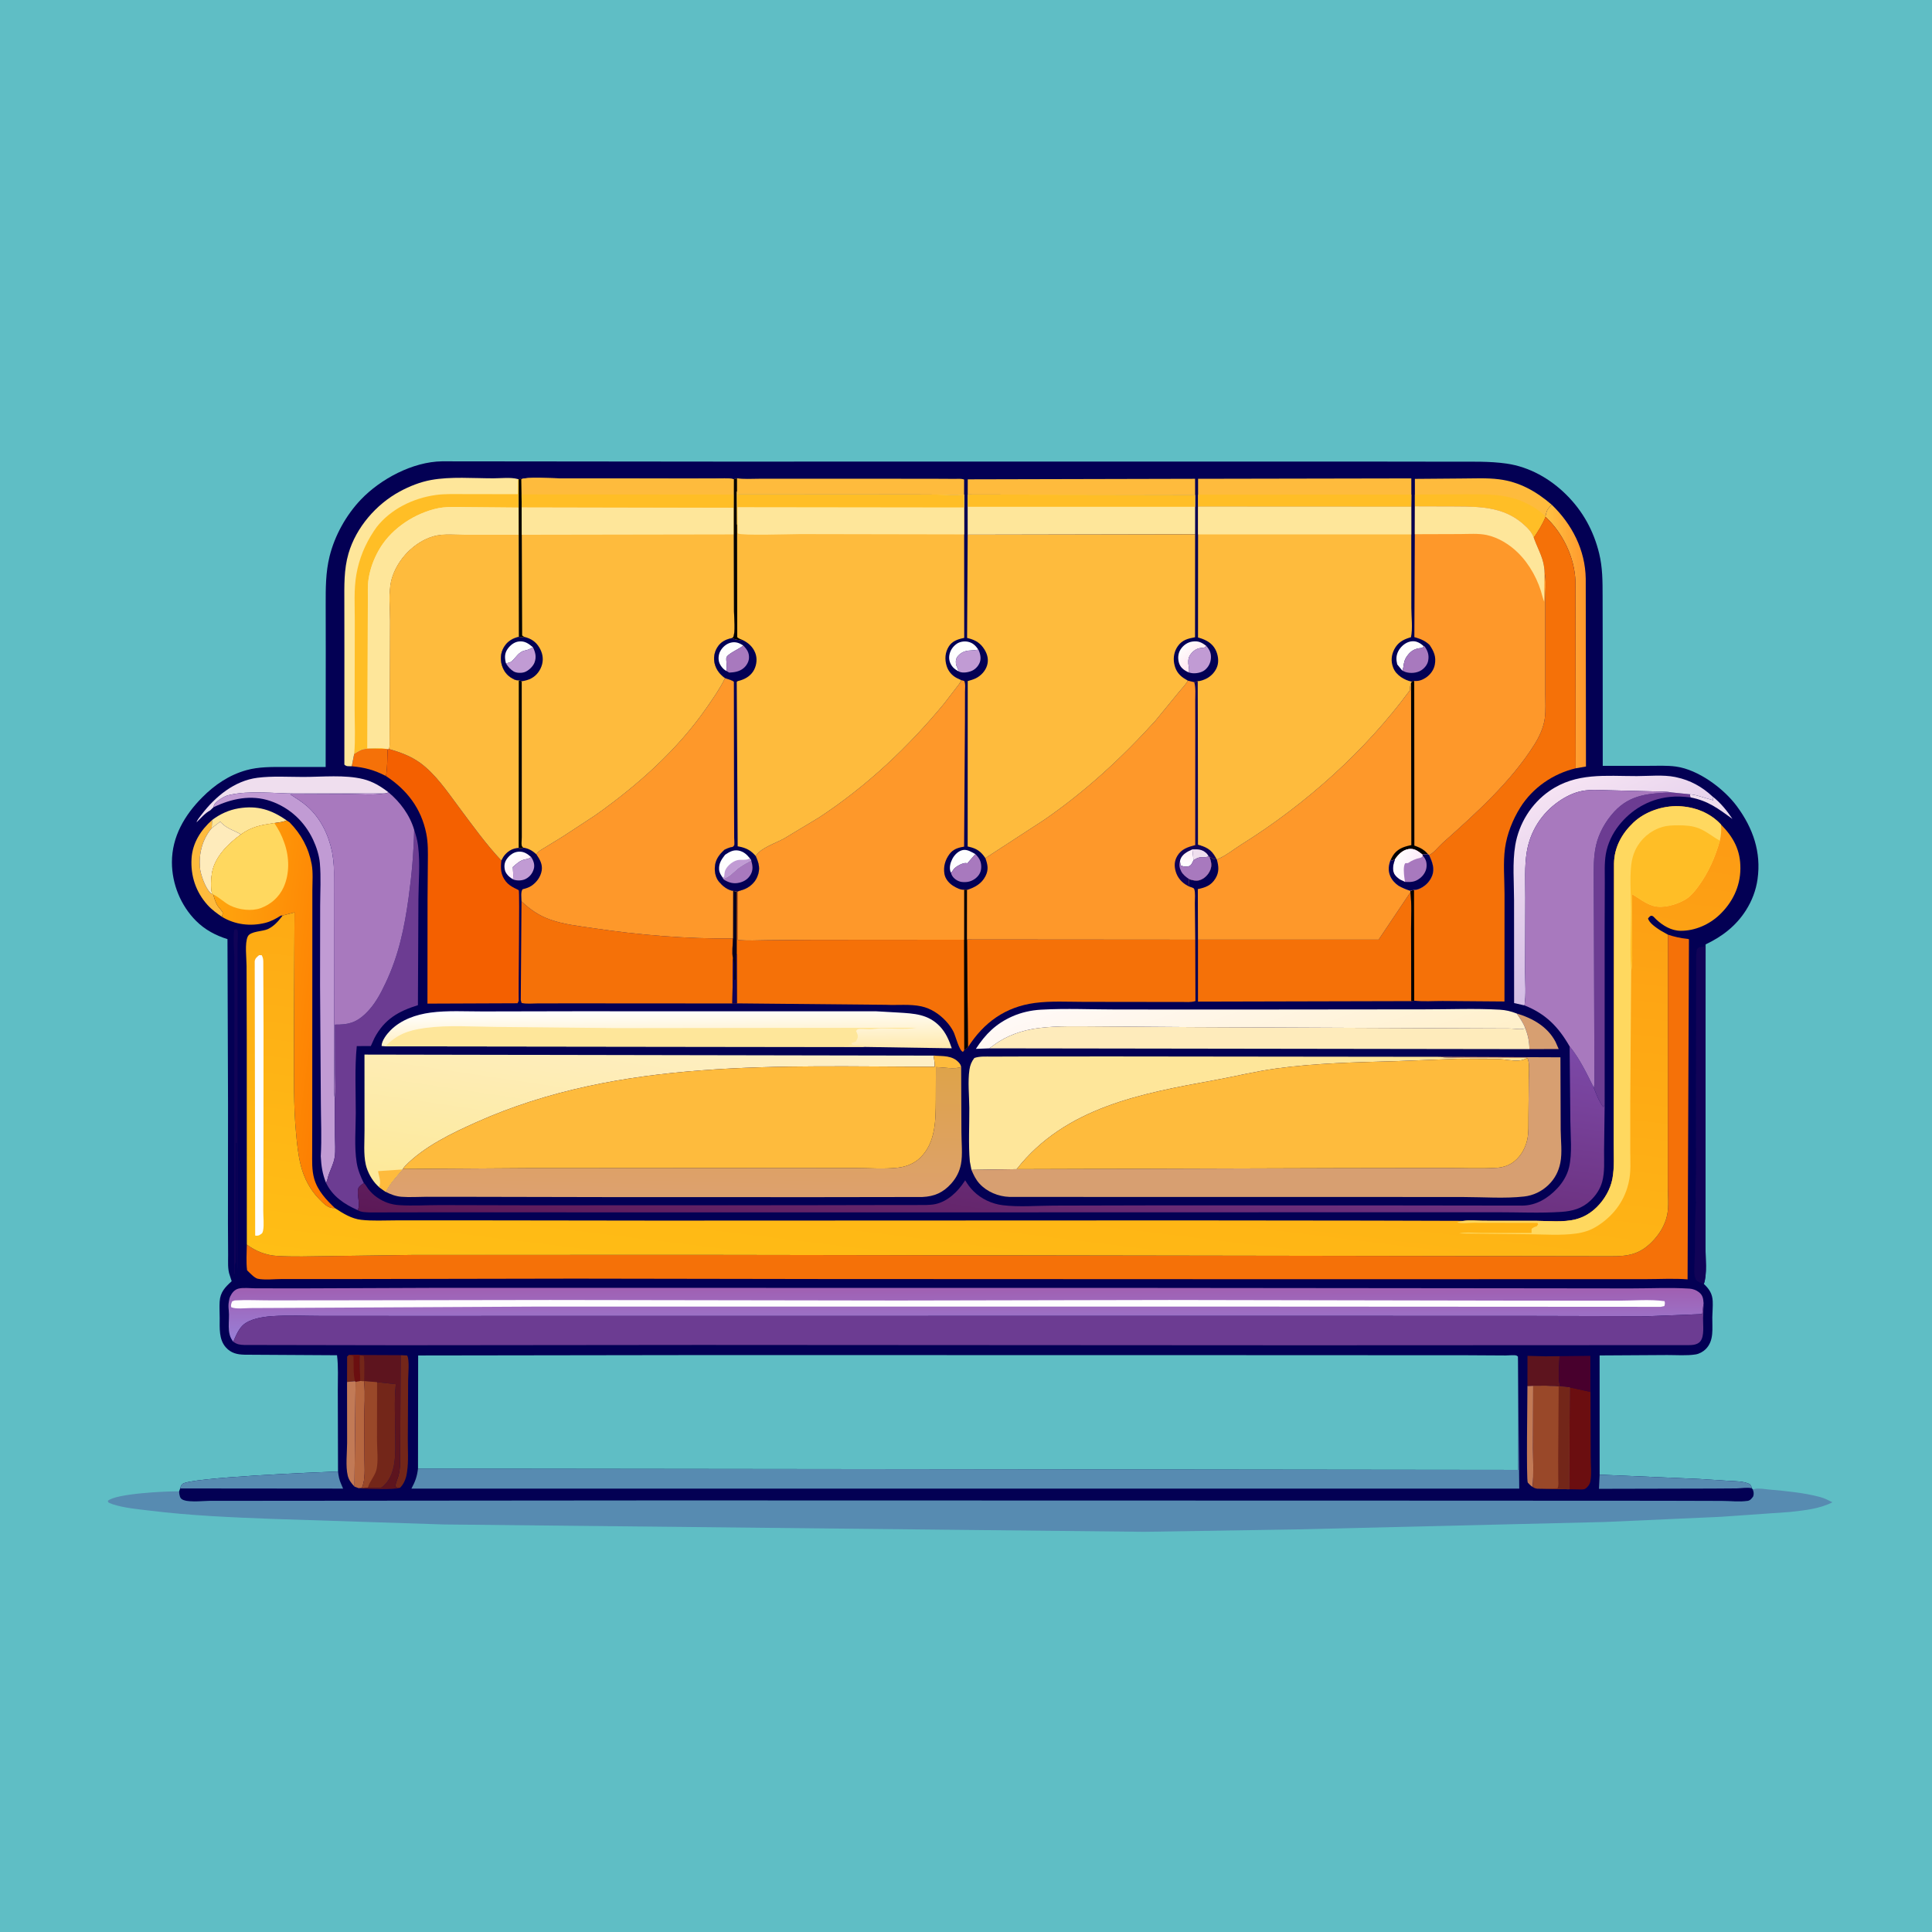 <svg version="1.1" xmlns="http://www.w3.org/2000/svg" style="display: block;" viewBox="0 0 2048 2048" width="1024" height="1024">
<defs>
	<linearGradient id="Gradient1" gradientUnits="userSpaceOnUse" x1="551.566" y1="920.544" x2="542.443" y2="907.026">
		<stop class="stop0" offset="0" stop-opacity="1" stop-color="rgb(255,239,250)"/>
		<stop class="stop1" offset="1" stop-opacity="1" stop-color="rgb(255,255,255)"/>
	</linearGradient>
	<linearGradient id="Gradient2" gradientUnits="userSpaceOnUse" x1="1266.01" y1="700.086" x2="1253.52" y2="687.45">
		<stop class="stop0" offset="0" stop-opacity="1" stop-color="rgb(255,233,242)"/>
		<stop class="stop1" offset="1" stop-opacity="1" stop-color="rgb(255,252,252)"/>
	</linearGradient>
	<linearGradient id="Gradient3" gradientUnits="userSpaceOnUse" x1="1680.78" y1="675.287" x2="1639.25" y2="674.74">
		<stop class="stop0" offset="0" stop-opacity="1" stop-color="rgb(255,151,44)"/>
		<stop class="stop1" offset="1" stop-opacity="1" stop-color="rgb(255,192,66)"/>
	</linearGradient>
	<linearGradient id="Gradient4" gradientUnits="userSpaceOnUse" x1="1734.83" y1="1003.6" x2="1653.8" y2="833.046">
		<stop class="stop0" offset="0" stop-opacity="1" stop-color="rgb(212,189,228)"/>
		<stop class="stop1" offset="1" stop-opacity="1" stop-color="rgb(245,227,243)"/>
	</linearGradient>
	<linearGradient id="Gradient5" gradientUnits="userSpaceOnUse" x1="1353.12" y1="1175.18" x2="1295.88" y2="1003.86">
		<stop class="stop0" offset="0" stop-opacity="1" stop-color="rgb(255,240,202)"/>
		<stop class="stop1" offset="1" stop-opacity="1" stop-color="rgb(255,249,247)"/>
	</linearGradient>
	<linearGradient id="Gradient6" gradientUnits="userSpaceOnUse" x1="370.715" y1="1079.79" x2="215.312" y2="1060.11">
		<stop class="stop0" offset="0" stop-opacity="1" stop-color="rgb(253,122,0)"/>
		<stop class="stop1" offset="1" stop-opacity="1" stop-color="rgb(255,165,14)"/>
	</linearGradient>
	<linearGradient id="Gradient7" gradientUnits="userSpaceOnUse" x1="1019.3" y1="1380.95" x2="1074.92" y2="1022.45">
		<stop class="stop0" offset="0" stop-opacity="1" stop-color="rgb(92,25,87)"/>
		<stop class="stop1" offset="1" stop-opacity="1" stop-color="rgb(124,73,167)"/>
	</linearGradient>
	<linearGradient id="Gradient8" gradientUnits="userSpaceOnUse" x1="717.666" y1="1124.64" x2="713.711" y2="1273.74">
		<stop class="stop0" offset="0" stop-opacity="1" stop-color="rgb(222,163,74)"/>
		<stop class="stop1" offset="1" stop-opacity="1" stop-color="rgb(221,161,112)"/>
	</linearGradient>
	<linearGradient id="Gradient9" gradientUnits="userSpaceOnUse" x1="706.636" y1="1113.86" x2="705.923" y2="1070.05">
		<stop class="stop0" offset="0" stop-opacity="1" stop-color="rgb(255,234,176)"/>
		<stop class="stop1" offset="1" stop-opacity="1" stop-color="rgb(255,255,255)"/>
	</linearGradient>
	<linearGradient id="Gradient10" gradientUnits="userSpaceOnUse" x1="663.075" y1="1290.65" x2="695.106" y2="1076.49">
		<stop class="stop0" offset="0" stop-opacity="1" stop-color="rgb(253,233,152)"/>
		<stop class="stop1" offset="1" stop-opacity="1" stop-color="rgb(254,239,199)"/>
	</linearGradient>
	<linearGradient id="Gradient11" gradientUnits="userSpaceOnUse" x1="1499.85" y1="918.769" x2="1479.81" y2="911.699">
		<stop class="stop0" offset="0" stop-opacity="1" stop-color="rgb(252,236,249)"/>
		<stop class="stop1" offset="1" stop-opacity="1" stop-color="rgb(255,255,255)"/>
	</linearGradient>
	<linearGradient id="Gradient12" gradientUnits="userSpaceOnUse" x1="1258.55" y1="904.908" x2="1256.15" y2="916.644">
		<stop class="stop0" offset="0" stop-opacity="1" stop-color="rgb(255,240,249)"/>
		<stop class="stop1" offset="1" stop-opacity="1" stop-color="rgb(255,255,255)"/>
	</linearGradient>
	<linearGradient id="Gradient13" gradientUnits="userSpaceOnUse" x1="1023.53" y1="1365.91" x2="1023.46" y2="1418.1">
		<stop class="stop0" offset="0" stop-opacity="1" stop-color="rgb(160,96,178)"/>
		<stop class="stop1" offset="1" stop-opacity="1" stop-color="rgb(153,125,213)"/>
	</linearGradient>
	<linearGradient id="Gradient14" gradientUnits="userSpaceOnUse" x1="1073.63" y1="788.921" x2="997.153" y2="1415.44">
		<stop class="stop0" offset="0" stop-opacity="1" stop-color="rgb(253,155,20)"/>
		<stop class="stop1" offset="1" stop-opacity="1" stop-color="rgb(255,190,21)"/>
	</linearGradient>
</defs>
<path transform="translate(0,0)" fill="rgb(95,190,197)" d="M -0 -0 L 2048 0 L 2048 2048 L -0 2048 L -0 -0 z"/>
<path transform="translate(0,0)" fill="rgb(87,139,177)" d="M 1858.1 1578.85 L 1859.74 1578.4 C 1864.25 1577.28 1870.91 1578.57 1875.59 1578.99 C 1893.37 1580.57 1912.29 1582.33 1929.52 1586.95 C 1934.1 1588.18 1938.26 1590.36 1942.47 1592.48 C 1928.48 1599.62 1912.63 1601.02 1897.2 1602.77 L 1824.19 1607.88 L 1701.51 1613.37 L 1373.22 1621.26 L 1212.98 1623.77 L 470 1615.98 L 289.265 1610.12 C 245.441 1608.46 202.065 1606.67 158.5 1601.3 C 145.617 1599.71 131.827 1598.59 119.426 1594.56 L 115.09 1592.81 L 114.235 1591.03 C 122.442 1583.17 176.532 1580.65 189.884 1580.89 C 189.953 1583.08 190.247 1586.49 191.677 1588.28 C 195.779 1593.43 215.362 1591.02 222.27 1590.96 L 705.902 1590.56 L 1529.51 1590.76 L 1761.75 1590.87 L 1825.03 1591.05 C 1833.59 1591.08 1844.1 1592.3 1852.5 1591.03 C 1855.53 1590.57 1856.78 1588.56 1858.5 1586.31 C 1859.41 1583.14 1859.04 1581.88 1858.1 1578.85 z"/>
<path transform="translate(0,0)" fill="rgb(3,0,84)" d="M 243.59 1352 C 241.139 1345.34 241.873 1337.25 241.82 1330.26 L 241.64 1297.68 L 241.717 1170.67 L 241.129 995.518 C 228.613 991.617 217.342 985.625 207.97 976.314 C 191.598 960.047 182.244 937.013 182.247 914 C 182.25 886.884 195.703 864.022 214.394 845.224 C 227.639 831.904 242.985 821.452 261.267 816.396 C 274.357 812.775 287.741 813.019 301.171 813.012 L 345.208 813.055 L 345.321 689.322 L 345.244 641.252 C 345.232 623.795 345.134 606.76 349.383 589.683 C 354.86 567.675 366.835 546.114 382.429 529.709 C 403.391 507.657 437.609 489.473 468.5 489.024 L 766.201 489.319 L 1214.2 489.257 L 1468.88 489.305 L 1542.14 489.404 C 1560.42 489.445 1578.96 488.825 1597.09 491.432 C 1621.26 494.904 1643.26 507.45 1660.42 524.496 C 1677.89 541.838 1689.34 562.717 1695.16 586.607 C 1698.84 601.692 1698.79 616.173 1698.83 631.557 L 1698.91 677.358 L 1698.97 811.815 L 1746.83 811.816 C 1756.61 811.83 1766.98 811.244 1776.68 812.594 C 1800.4 815.894 1827.31 835.863 1841.26 854.789 C 1858.31 877.924 1867.11 903.273 1863.07 932 C 1861.42 943.758 1857.14 954.963 1850.75 964.994 C 1840.29 981.445 1825.51 992.874 1808.01 1001.09 L 1807.92 1255.07 L 1807.85 1321.92 C 1807.84 1333.53 1809.85 1350.28 1806.16 1361.03 C 1811.9 1366.45 1815.18 1371.43 1815.54 1379.34 C 1815.81 1385.03 1815.2 1390.8 1815.11 1396.5 C 1814.94 1408.07 1817.19 1421.13 1808.11 1430.14 C 1805.36 1432.87 1801.29 1435.14 1797.44 1435.75 C 1787.85 1437.26 1776.94 1436.36 1767.19 1436.4 L 1695.65 1436.83 L 1695.69 1563.21 L 1801.52 1567.76 L 1832.28 1569.73 C 1839.66 1570.22 1848.12 1569.94 1854.85 1573.22 C 1856.04 1574.75 1856.65 1575.6 1856.94 1577.53 L 1858.1 1578.85 C 1859.04 1581.88 1859.41 1583.14 1858.5 1586.31 C 1856.78 1588.56 1855.53 1590.57 1852.5 1591.03 C 1844.1 1592.3 1833.59 1591.08 1825.03 1591.05 L 1761.75 1590.87 L 1529.51 1590.76 L 705.902 1590.56 L 222.27 1590.96 C 215.362 1591.02 195.779 1593.43 191.677 1588.28 C 190.247 1586.49 189.953 1583.08 189.884 1580.89 L 190.973 1577.82 C 191.524 1575.87 191.894 1574.49 193.441 1573.05 C 200.827 1566.17 337.148 1560.57 358.318 1559.83 L 358.076 1473.33 C 358.05 1461.24 358.775 1448.63 357.252 1436.62 L 259.326 1436.04 C 251.415 1435.86 244.968 1434.44 239.486 1428.36 C 231.806 1419.83 232.937 1407.64 232.885 1397 C 232.857 1391.33 232.505 1385.42 232.847 1379.77 C 233.46 1369.67 238.639 1364.51 245.59 1358.13 L 243.59 1352 z"/>
<path transform="translate(0,0)" fill="rgb(239,222,238)" d="M 1791.33 841.964 L 1793.28 842.181 C 1799.87 843.003 1806.77 845.848 1813.28 847.502 C 1814.96 847.928 1814.22 847.692 1816 848.51 L 1815.27 844.256 C 1823.54 850.616 1830.71 859.381 1836.43 868.061 C 1821.29 857.179 1810.86 848.907 1791.9 845.262 L 1791.33 841.964 z"/>
<path transform="translate(0,0)" fill="rgb(254,254,254)" d="M 1008.04 925.021 L 1007.43 923.665 C 1006.17 919.237 1007.45 914.552 1009.47 910.582 C 1011.64 906.297 1015.77 902.044 1020.67 901.069 C 1025.33 900.142 1030.03 903.254 1033.96 905.373 L 1025.5 915.059 L 1024.04 914.872 C 1020.81 914.545 1014.75 917.777 1012.25 920.008 C 1010.78 921.324 1009.93 923.162 1008.62 924.582 L 1008.04 925.021 z"/>
<path transform="translate(0,0)" fill="url(#Gradient1)" d="M 543.781 932.091 L 542.96 931.641 C 539.541 929.486 535.988 926.104 535.139 922 C 534.193 917.419 534.869 913.516 537.758 909.841 C 540.797 905.974 544.718 903.189 549.706 902.818 C 555.302 902.402 559.081 905.077 563.104 908.601 L 561.57 909.488 C 559.944 910.389 558.682 910.653 556.872 910.95 C 551.402 911.847 547.643 915.599 543.617 919.127 C 543.775 923.331 544.357 927.936 543.781 932.091 z"/>
<path transform="translate(0,0)" fill="rgb(254,254,254)" d="M 1481.11 704.298 L 1480.42 700.53 C 1479.79 695.574 1481.25 690.964 1484.32 687.097 C 1487.48 683.108 1491.94 680.103 1497.14 679.75 C 1501.86 679.43 1505.92 681.994 1509.28 685.017 C 1508.08 686.221 1508.03 686.769 1506.29 686.94 C 1499.9 687.565 1495.97 689.614 1492.01 694.793 C 1488.97 698.773 1488.19 702.196 1487.63 707.024 C 1487.47 708.42 1487.03 709.582 1486.48 710.865 L 1481.11 704.298 z"/>
<path transform="translate(0,0)" fill="rgb(254,254,254)" d="M 1015.94 711.533 C 1013.72 710.35 1011.59 708.978 1009.94 707.031 C 1007.03 703.588 1005.58 699.198 1006.32 694.704 C 1007.15 689.645 1009.92 685.446 1014.1 682.5 C 1017.37 680.195 1022.12 679.477 1026 680.269 C 1031.16 681.322 1034.23 684.422 1037.09 688.607 L 1036.22 688.765 C 1033.58 689.226 1031.1 689.432 1028.43 689.557 C 1023.52 689.787 1019.44 691.242 1015.89 694.882 C 1013.55 697.279 1012.94 700.256 1013.33 703.5 C 1013.66 706.317 1015.74 708.706 1015.94 711.533 z"/>
<path transform="translate(0,0)" fill="rgb(115,38,25)" d="M 369.837 1436.3 L 380.276 1436.32 L 381.599 1436.68 C 380.75 1445.81 381.91 1454.78 381.866 1463.9 L 376.922 1464.89 L 376.304 1464.12 L 367.874 1464.95 L 367.974 1438 L 369.837 1436.3 z"/>
<path transform="translate(0,0)" fill="rgb(107,14,16)" d="M 369.837 1436.3 L 380.276 1436.32 L 381.599 1436.68 C 380.75 1445.81 381.91 1454.78 381.866 1463.9 L 376.922 1464.89 L 376.304 1464.12 C 374.245 1455.67 375.097 1446.2 374.687 1437.5 L 369.837 1436.3 z"/>
<path transform="translate(0,0)" fill="url(#Gradient2)" d="M 1260.01 712.814 L 1257.44 711.472 C 1253.35 709.213 1250.54 706.255 1249.47 701.559 C 1248.42 696.944 1248.94 692.349 1251.51 688.329 C 1254.25 684.057 1258.76 680.84 1263.81 680.103 C 1270.28 679.159 1273.78 680.885 1278.81 684.773 C 1277.4 685.925 1277.13 686.617 1275.28 686.694 C 1269.9 686.918 1266.6 688.431 1263.01 692.481 C 1260.02 695.859 1259.35 699.105 1259.69 703.5 L 1260.32 708.324 C 1260.57 710.043 1260.57 711.183 1260.01 712.814 z"/>
<path transform="translate(0,0)" fill="rgb(193,155,212)" d="M 563.104 908.601 C 565.516 912.244 567.119 916.647 565.835 921.074 C 564.48 925.743 561.69 929.367 557.378 931.645 C 553.853 933.507 548.55 933.791 544.783 932.541 L 543.781 932.091 C 544.357 927.936 543.775 923.331 543.617 919.127 C 547.643 915.599 551.402 911.847 556.872 910.95 C 558.682 910.653 559.944 910.389 561.57 909.488 L 563.104 908.601 z"/>
<path transform="translate(0,0)" fill="rgb(193,155,212)" d="M 1037.09 688.607 C 1039.02 692.402 1040.2 697.439 1038.78 701.656 C 1037.43 705.649 1034.22 709.28 1030.37 711.024 C 1026.67 712.699 1021 713.68 1017.11 712.146 L 1015.94 711.533 C 1015.74 708.706 1013.66 706.317 1013.33 703.5 C 1012.94 700.256 1013.55 697.279 1015.89 694.882 C 1019.44 691.242 1023.52 689.787 1028.43 689.557 C 1031.1 689.432 1033.58 689.226 1036.22 688.765 L 1037.09 688.607 z"/>
<path transform="translate(0,0)" fill="rgb(193,155,212)" d="M 1278.81 684.773 C 1282.24 688.768 1283.95 692.281 1283.63 697.665 C 1283.34 702.553 1281.1 706.976 1277.34 710.127 C 1273.8 713.097 1267.61 714.196 1263.12 713.516 L 1260.01 712.814 C 1260.57 711.183 1260.57 710.043 1260.32 708.324 L 1259.69 703.5 C 1259.35 699.105 1260.02 695.859 1263.01 692.481 C 1266.6 688.431 1269.9 686.918 1275.28 686.694 C 1277.13 686.617 1277.4 685.925 1278.81 684.773 z"/>
<path transform="translate(0,0)" fill="rgb(168,121,190)" d="M 1509.28 685.017 L 1509.94 684.947 C 1513.49 689.878 1515.09 694.297 1513.9 700.5 C 1513.09 704.759 1509.81 708.616 1506.16 710.794 C 1501.5 713.578 1494.97 713.991 1489.82 712.345 L 1486.48 710.865 C 1487.03 709.582 1487.47 708.42 1487.63 707.024 C 1488.19 702.196 1488.97 698.773 1492.01 694.793 C 1495.97 689.614 1499.9 687.565 1506.29 686.94 C 1508.03 686.769 1508.08 686.221 1509.28 685.017 z"/>
<path transform="translate(0,0)" fill="rgb(168,121,190)" d="M 1033.96 905.373 C 1037.9 909.394 1040.14 912.972 1040.15 918.781 C 1040.16 923.43 1038.49 927.237 1035.01 930.334 C 1030.51 934.328 1025.43 935.59 1019.55 934.91 C 1016.02 934.502 1012.34 932.302 1010.14 929.5 C 1009.15 928.249 1008.38 926.553 1008.04 925.021 L 1008.62 924.582 C 1009.93 923.162 1010.78 921.324 1012.25 920.008 C 1014.75 917.777 1020.81 914.545 1024.04 914.872 L 1025.5 915.059 L 1033.96 905.373 z"/>
<path transform="translate(0,0)" fill="rgb(194,122,86)" d="M 1619.14 1469.14 L 1625.25 1468.95 L 1625.05 1535.35 C 1625.09 1548.66 1625.9 1562.35 1624.63 1575.58 L 1624.58 1576.19 C 1623.49 1575.45 1622.5 1574.73 1621.57 1573.79 C 1621.26 1573.48 1619.54 1571.68 1619.5 1571.61 C 1617.81 1568.6 1619.14 1480.54 1619.14 1469.14 z"/>
<path transform="translate(0,0)" fill="rgb(245,113,8)" d="M 409.79 793.841 L 410.952 794.071 C 410.394 803.327 410.875 813.563 409.108 822.63 C 396.912 816.266 386.582 813.51 372.887 812.255 L 375.446 799.231 C 378.428 797.303 381.979 794.89 385.5 794.19 C 392.556 792.788 402.394 793.891 409.79 793.841 z"/>
<path transform="translate(0,0)" fill="rgb(215,159,113)" d="M 1607.8 1074.37 C 1624.63 1079.32 1640.63 1088.37 1649 1104.5 L 1652.27 1112.02 L 1621.23 1112.11 C 1621.19 1103.91 1619.81 1097.71 1616.96 1089.95 C 1614.67 1084.26 1611.29 1079.38 1607.8 1074.37 z"/>
<path transform="translate(0,0)" fill="rgb(194,122,86)" d="M 376.304 1464.12 L 376.922 1464.89 L 375.756 1575.87 C 372.567 1572.42 369.747 1568.9 368.61 1564.23 C 366.197 1554.33 367.926 1539.88 367.951 1529.52 L 367.874 1464.95 L 376.304 1464.12 z"/>
<path transform="translate(0,0)" fill="rgb(254,187,61)" d="M 235.399 971.936 C 229.827 968.127 224.482 964.312 219.947 959.261 C 207.548 945.451 201.927 928.402 203.051 909.977 C 204.05 893.589 212.887 879.878 224.833 869.238 L 224.405 877.874 C 214.52 889.754 210.723 904.278 211.927 919.617 C 212.511 927.055 217.689 941.238 223.1 946.501 C 223.737 947.121 224.103 947.265 224.819 947.647 L 226.075 948.21 C 227.21 952.323 228.266 956.154 230.479 959.848 C 231.475 961.509 235.798 966.044 236.079 967.5 C 236.286 968.577 235.317 970.616 235.399 971.936 z"/>
<path transform="translate(0,0)" fill="rgb(17,3,87)" d="M 251.813 1345.68 C 250.548 1344.31 251.005 1224.58 251 1211.5 L 250 1211.5 L 250 1338 C 248.105 1340.84 249 1346.5 249 1350 L 248.182 1350.5 L 248.508 1061.69 L 248.373 1014 C 248.239 1005 246.817 994.318 248.418 985.5 L 250.5 984.953 C 250.949 985.468 251.687 985.835 251.848 986.5 C 252.689 989.973 251.85 996.148 251.85 999.854 L 251.857 1039.46 L 251.813 1345.68 z"/>
<path transform="translate(0,0)" fill="rgb(93,20,30)" d="M 1619.14 1469.14 L 1619.21 1437.26 L 1638.09 1437.74 L 1653.18 1437.61 C 1653.11 1444.95 1651 1464 1654.12 1469.8 L 1652.26 1469.69 C 1649.48 1469.09 1646.07 1469.25 1643.19 1469.12 L 1639.15 1468.88 L 1625.25 1468.95 L 1619.14 1469.14 z"/>
<path transform="translate(0,0)" fill="rgb(115,38,25)" d="M 424.62 1436.53 L 431.5 1436.85 C 434.336 1440.65 432.657 1457.59 432.634 1463.53 L 432.291 1526.01 C 432.238 1537.05 433.162 1549.3 431.498 1560.16 L 431.272 1561.5 L 431.086 1562.7 C 430.236 1567.75 427.795 1573.59 424.016 1577.13 C 421.63 1576.88 420.585 1577.4 418.982 1575.5 C 419.484 1573.14 420.011 1570.87 420.917 1568.62 C 424.657 1559.34 424.085 1550.95 424.164 1541.16 L 424.347 1509.83 L 424.62 1436.53 z"/>
<path transform="translate(0,0)" fill="rgb(182,103,64)" d="M 381.866 1463.9 L 386.041 1464 C 387.339 1477.98 386.183 1492.3 386.194 1506.35 L 386.43 1547.66 C 386.448 1556.94 387.484 1567.83 383.915 1576.45 L 383.568 1577.47 L 380.172 1577.54 L 375.756 1575.87 L 376.922 1464.89 L 381.866 1463.9 z"/>
<path transform="translate(0,0)" fill="rgb(72,0,45)" d="M 1653.18 1437.61 L 1685.88 1437.27 L 1686.01 1475.52 L 1664.02 1470.68 L 1654.12 1469.8 C 1651 1464 1653.11 1444.95 1653.18 1437.61 z"/>
<path transform="translate(0,0)" fill="rgb(254,230,154)" d="M 224.833 869.238 C 233.223 862.92 242.576 858.597 252.972 856.871 C 272.736 853.592 287.877 858.34 303.954 869.73 C 299.711 871.416 295.286 871.84 290.794 872.474 C 277.115 874.54 266.857 876.272 255.447 884.557 C 247.957 880.033 240.779 878.625 234.379 872.01 L 233.421 870.993 L 224.405 877.874 L 224.833 869.238 z"/>
<path transform="translate(0,0)" fill="rgb(254,235,187)" d="M 224.405 877.874 L 233.421 870.993 L 234.379 872.01 C 240.779 878.625 247.957 880.033 255.447 884.557 C 242.037 894.131 227.62 908.419 224.724 925.233 C 223.584 931.848 223.268 941.132 224.819 947.647 C 224.103 947.265 223.737 947.121 223.1 946.501 C 217.689 941.238 212.511 927.055 211.927 919.617 C 210.723 904.278 214.52 889.754 224.405 877.874 z"/>
<path transform="translate(0,0)" fill="rgb(87,139,177)" d="M 1695.69 1563.21 L 1801.52 1567.76 L 1832.28 1569.73 C 1839.66 1570.22 1848.12 1569.94 1854.85 1573.22 C 1856.04 1574.75 1856.65 1575.6 1856.94 1577.53 C 1851.51 1576.6 1846.42 1577.61 1841 1577.77 L 1814.84 1577.95 L 1694.98 1578.22 L 1695.69 1563.21 z"/>
<path transform="translate(0,0)" fill="rgb(93,20,30)" d="M 380.276 1436.32 L 424.62 1436.53 L 424.347 1509.83 L 424.164 1541.16 C 424.085 1550.95 424.657 1559.34 420.917 1568.62 C 420.011 1570.87 419.484 1573.14 418.982 1575.5 C 420.585 1577.4 421.63 1576.88 424.016 1577.13 C 419.664 1579.24 386.413 1578.5 380.172 1577.54 L 383.568 1577.47 L 390.033 1576.87 C 392.775 1576.9 402.987 1577.91 404.741 1576.59 C 421.173 1564.2 418.95 1538.53 418.951 1520.54 C 418.951 1503.44 417.742 1485.42 419.45 1468.44 L 419.577 1467.3 L 399.708 1465.15 L 386.041 1464 L 381.866 1463.9 C 381.91 1454.78 380.75 1445.81 381.599 1436.68 L 380.276 1436.32 z"/>
<path transform="translate(0,0)" fill="rgb(115,38,25)" d="M 381.599 1436.68 L 385.666 1437.5 C 386.678 1446.11 386.037 1455.32 386.041 1464 L 381.866 1463.9 C 381.91 1454.78 380.75 1445.81 381.599 1436.68 z"/>
<path transform="translate(0,0)" fill="rgb(87,139,177)" d="M 358.318 1559.83 C 358.897 1564.84 359.577 1568.61 361.666 1573.27 L 363.692 1577.98 L 190.973 1577.82 C 191.524 1575.87 191.894 1574.49 193.441 1573.05 C 200.827 1566.17 337.148 1560.57 358.318 1559.83 z"/>
<path transform="translate(0,0)" fill="rgb(107,14,16)" d="M 1664.02 1470.68 L 1686.01 1475.52 L 1686.22 1544.84 C 1686.19 1552.75 1687.39 1563.32 1685.7 1571 C 1685.21 1573.21 1683.8 1575.04 1682.26 1576.65 C 1680.46 1578.55 1679.05 1578.88 1676.43 1578.89 L 1663.38 1578.67 L 1664.02 1470.68 z"/>
<path transform="translate(0,0)" fill="rgb(239,222,238)" d="M 222.809 859.076 C 217.461 861.809 212.677 867.489 208.336 871.697 C 209.137 868.918 211.945 865.775 213.709 863.449 C 228.099 844.474 248.551 827.574 272.937 824.465 C 288.663 822.46 305.664 823.596 321.562 823.589 C 341.735 823.581 365.611 821.066 385.062 825.905 C 395.32 828.457 403.584 833.538 411.849 839.9 C 410.12 840.658 409.268 841.024 407.345 841.127 L 312.635 841.18 C 290.486 841.11 264.52 837.696 243 842.724 L 241.715 843.009 C 237.979 843.941 229.428 849.118 227.406 852.525 C 226.816 853.52 226.525 854.683 226.195 855.777 L 222.809 859.076 z"/>
<path transform="translate(0,0)" fill="url(#Gradient3)" d="M 1644.81 534.925 C 1666.43 555.724 1680.49 583.032 1680.95 613.5 L 1681.19 812.531 L 1670.3 814.436 L 1670.04 616.5 C 1669.23 591.042 1656.76 565.08 1638.26 547.815 L 1638.06 547.237 C 1639.1 545.254 1639 542.986 1640.09 541 C 1641.27 538.857 1643.23 536.772 1644.81 534.925 z"/>
<path transform="translate(0,0)" fill="rgb(115,38,25)" d="M 386.041 1464 L 399.708 1465.15 L 419.577 1467.3 L 419.45 1468.44 C 417.742 1485.42 418.951 1503.44 418.951 1520.54 C 418.95 1538.53 421.173 1564.2 404.741 1576.59 C 402.987 1577.91 392.775 1576.9 390.033 1576.87 L 383.568 1577.47 L 383.915 1576.45 C 387.484 1567.83 386.448 1556.94 386.43 1547.66 L 386.194 1506.35 C 386.183 1492.3 387.339 1477.98 386.041 1464 z"/>
<path transform="translate(0,0)" fill="rgb(153,72,41)" d="M 386.041 1464 L 399.708 1465.15 L 399.635 1526.95 C 399.654 1536.11 401.163 1548.66 399.17 1557.45 C 397.57 1564.51 392 1569.87 390.033 1576.87 L 383.568 1577.47 L 383.915 1576.45 C 387.484 1567.83 386.448 1556.94 386.43 1547.66 L 386.194 1506.35 C 386.183 1492.3 387.339 1477.98 386.041 1464 z"/>
<path transform="translate(0,0)" fill="rgb(17,3,87)" d="M 1801.8 1004.06 L 1806.25 1003.66 L 1808.01 1001.09 L 1807.92 1255.07 L 1807.85 1321.92 C 1807.84 1333.53 1809.85 1350.28 1806.16 1361.03 L 1801.64 1359.44 C 1797.56 1357.39 1797.41 1356.36 1796.31 1352.2 C 1795.52 1344.02 1796.6 1335.13 1796.7 1326.88 C 1796.92 1309.55 1796.5 1292.05 1797.81 1274.76 C 1796.73 1265.11 1797.77 1254.31 1797.77 1244.49 L 1797.69 1177.87 L 1797.83 1060.61 L 1798.01 1026.8 C 1798.04 1020.68 1797.62 1014.1 1798.46 1008.06 C 1798.8 1005.58 1799.09 1005.76 1801.12 1004.22 L 1801.8 1004.06 z"/>
<path transform="translate(0,0)" fill="rgb(254,187,61)" d="M 781.167 506.973 C 788.63 508.113 796.736 507.505 804.308 507.495 L 844.161 507.448 L 987.159 507.508 L 1012 507.641 C 1015.27 507.651 1018.96 507.156 1022.01 508.36 L 1022 524.182 C 1012.62 525.389 1002.57 524.402 993.104 524.288 L 944.39 524.052 L 782.5 523.94 L 781.189 520.714 L 781.167 506.973 z"/>
<path transform="translate(0,0)" fill="rgb(254,187,61)" d="M 1025.83 508.112 L 1266.84 507.543 L 1266.91 524.631 L 1025.79 524.199 L 1025.83 508.112 z"/>
<path transform="translate(0,0)" fill="rgb(108,60,146)" d="M 1772.05 840.013 L 1791.33 841.964 L 1791.9 845.262 C 1784.58 844.51 1777.83 843.911 1770.5 844.733 L 1768.82 844.913 C 1747.7 847.356 1729.09 858.428 1716.05 875 C 1709.16 883.75 1704.13 894.323 1702.25 905.34 C 1700.57 915.192 1701.19 925.751 1701.14 935.739 L 1700.98 986.096 L 1701 1171.17 L 1699.5 1173.49 C 1695.3 1168.13 1691.91 1159.62 1689.57 1153.18 C 1690.56 1147.6 1690.06 1141.33 1690.06 1135.64 L 1690.03 1104.74 L 1689.64 979.536 L 1689.44 933.809 C 1689.43 921.144 1689.04 908.417 1691.89 896 C 1694.92 882.79 1702.08 870.311 1711.23 860.383 C 1728.42 841.754 1748.76 841.037 1772.05 840.013 z"/>
<path transform="translate(0,0)" fill="rgb(153,72,41)" d="M 1639.15 1468.88 L 1643.19 1469.12 C 1646.07 1469.25 1649.48 1469.09 1652.26 1469.69 L 1654.12 1469.8 L 1664.02 1470.68 L 1663.38 1578.67 L 1631.82 1578.13 C 1628.54 1578.21 1627.39 1577.89 1624.58 1576.19 L 1624.63 1575.58 C 1625.9 1562.35 1625.09 1548.66 1625.05 1535.35 L 1625.25 1468.95 L 1639.15 1468.88 z"/>
<path transform="translate(0,0)" fill="rgb(115,38,25)" d="M 1652.26 1469.69 L 1654.12 1469.8 L 1664.02 1470.68 L 1663.38 1578.67 L 1631.82 1578.13 L 1645.66 1577.82 L 1651 1577.65 C 1652.49 1574.92 1651.84 1570.99 1651.82 1567.86 L 1651.72 1547.16 L 1652.26 1469.69 z"/>
<path transform="translate(0,0)" fill="rgb(254,187,61)" d="M 1499.83 507.63 L 1548.27 507.239 C 1561.64 507.243 1575.77 506.392 1589.01 508.065 C 1610.77 510.814 1628.41 520.854 1644.81 534.925 C 1643.23 536.772 1641.27 538.857 1640.09 541 C 1639 542.986 1639.1 545.254 1638.06 547.237 L 1638.26 547.815 C 1634.95 555.888 1630.65 562.746 1625.78 569.916 C 1624.44 565.727 1621.8 562.377 1618.73 559.277 C 1597.39 537.775 1572.22 537 1543.83 536.884 L 1499.83 536.756 L 1499.84 524.233 L 1499.83 507.63 z"/>
<path transform="translate(0,0)" fill="rgb(255,190,38)" d="M 1499.84 524.233 L 1553.42 523.979 C 1575.05 524.039 1596.2 523.172 1616.26 532.668 C 1624.62 536.623 1631.48 540.672 1638.06 547.237 L 1638.26 547.815 C 1634.95 555.888 1630.65 562.746 1625.78 569.916 C 1624.44 565.727 1621.8 562.377 1618.73 559.277 C 1597.39 537.775 1572.22 537 1543.83 536.884 L 1499.83 536.756 L 1499.84 524.233 z"/>
<path transform="translate(0,0)" fill="url(#Gradient4)" d="M 1616 1065.76 L 1605.02 1063.3 L 1604.96 954.27 C 1604.96 935.521 1603.11 914.446 1606.23 896 C 1610.12 873.021 1623.08 852.007 1642.28 838.599 C 1670.82 818.658 1701.97 822.727 1735.05 822.687 C 1747.73 822.671 1763.13 821.115 1775.49 823.61 L 1777 823.941 C 1791.59 827 1804.42 834.061 1815.27 844.256 L 1816 848.51 C 1814.22 847.692 1814.96 847.928 1813.28 847.502 C 1806.77 845.848 1799.87 843.003 1793.28 842.181 L 1791.33 841.964 L 1772.05 840.013 C 1765.09 838.776 1758.04 839.134 1751 838.843 L 1709.73 837.819 C 1699.46 837.748 1687.29 836.484 1677.24 838.412 C 1668.24 840.139 1659.77 844.356 1652.28 849.556 C 1634.17 862.133 1622.13 881.08 1618.49 902.782 C 1615.86 918.425 1616.96 935.334 1616.9 951.169 L 1616.7 1030 C 1616.67 1041.52 1617.85 1054.48 1616 1065.76 z"/>
<path transform="translate(0,0)" fill="rgb(254,187,61)" d="M 1270.01 524.41 L 1270 507.547 L 1496.07 507.124 L 1496.1 524.307 L 1496.01 537.125 L 1270 537.014 L 1270.01 524.41 z"/>
<path transform="translate(0,0)" fill="rgb(255,190,38)" d="M 1270.01 524.41 L 1496.1 524.307 L 1496.01 537.125 L 1270 537.014 L 1270.01 524.41 z"/>
<path transform="translate(0,0)" fill="rgb(193,155,212)" d="M 226.195 855.777 C 226.525 854.683 226.816 853.52 227.406 852.525 C 229.428 849.118 237.979 843.941 241.715 843.009 L 243 842.724 C 264.52 837.696 290.486 841.11 312.635 841.18 L 407.345 841.127 L 406.406 841.283 C 394.846 843.023 381.847 841.741 370.07 841.754 L 307.605 842.006 C 313.703 846.038 319.998 849.772 325.5 854.622 C 339.769 867.201 348.165 884.575 351.993 903 L 353.056 910 L 353.313 911.954 C 354.356 920.266 353.968 928.834 353.982 937.202 L 354.008 978.01 L 354.126 1110.05 L 354.336 1145.86 C 354.39 1151.74 353.802 1158.33 354.899 1164.08 L 355.058 1204.62 C 355.075 1211.6 355.81 1219.5 354.843 1226.39 C 353.731 1234.32 348.813 1242.04 347.094 1250.04 C 346.798 1251.41 346.248 1252.59 345.629 1253.85 C 341.71 1243.99 340.623 1236.35 340.017 1225.69 C 341.163 1206.69 340.159 1187.09 340.099 1168.02 L 339.273 1044.54 L 339.38 960.352 C 339.437 945.431 340.369 929.844 339.074 915 C 338.35 906.702 335.394 897.584 331.847 890.057 C 322.765 870.78 307.052 856.145 286.775 849.15 C 266.236 842.064 245.16 846.609 226.195 855.777 z"/>
<path transform="translate(0,0)" fill="rgb(108,60,146)" d="M 439.031 879.624 C 440.747 884.93 442.318 889.94 443.011 895.5 L 443.261 897.416 C 445.471 915.221 443.665 935.04 443.541 953.043 L 443.007 1065.54 C 422.18 1071.99 407.464 1080.53 396.984 1100.25 L 393.069 1108.87 L 378.189 1108.91 C 375.891 1132.15 377.155 1156.48 377.132 1179.85 C 377.115 1196.74 375.414 1215.76 378.093 1232.42 C 379.343 1240.19 382.207 1247.15 385.691 1254.15 C 383.673 1255.46 380.504 1257.31 379.804 1259.76 C 377.91 1266.38 382.396 1276.86 379.21 1282.82 C 365.13 1276.61 352.51 1268.24 345.629 1253.85 C 346.248 1252.59 346.798 1251.41 347.094 1250.04 C 348.813 1242.04 353.731 1234.32 354.843 1226.39 C 355.81 1219.5 355.075 1211.6 355.058 1204.62 L 354.899 1164.08 C 355.995 1155.73 355.241 1146.48 355.228 1138.03 L 355.056 1086.14 C 368.61 1086.27 377.081 1084.4 387.248 1074.72 C 397.051 1065.39 403.148 1053.92 408.857 1041.81 C 422.749 1012.32 428.668 983.627 433.131 951.5 C 436.43 927.751 438.544 903.603 439.031 879.624 z"/>
<path transform="translate(0,0)" fill="rgb(254,230,154)" d="M 1025.79 524.199 L 1266.91 524.631 L 1266.9 537.218 L 1266.88 566.338 L 1025.77 566.805 L 1025.73 537.243 L 1025.79 524.199 z"/>
<path transform="translate(0,0)" fill="rgb(255,190,38)" d="M 1025.79 524.199 L 1266.91 524.631 L 1266.9 537.218 L 1025.73 537.243 L 1025.79 524.199 z"/>
<path transform="translate(0,0)" fill="url(#Gradient5)" d="M 1048.65 1111.3 L 1034.47 1111.84 C 1044.63 1096.21 1055.74 1085.16 1072.89 1077.51 C 1082.49 1073.23 1092.93 1070.91 1103.41 1070.31 C 1130.22 1068.77 1157.81 1070.12 1184.69 1070.12 L 1346.08 1070.13 L 1510.86 1069.96 C 1536.96 1070 1563.74 1068.83 1589.78 1070.32 C 1596.43 1070.7 1601.56 1071.98 1607.8 1074.37 C 1611.29 1079.38 1614.67 1084.26 1616.96 1089.95 C 1613.07 1091.84 1605.33 1090.34 1600.79 1090.28 L 1555.92 1090.1 L 1262.38 1088.78 L 1163.6 1088.05 C 1142.63 1088.03 1121.3 1087.2 1100.47 1089.86 C 1083.94 1091.98 1067.1 1097.65 1053.71 1107.7 L 1048.65 1111.3 z"/>
<path transform="translate(0,0)" fill="rgb(254,235,187)" d="M 1048.65 1111.3 L 1053.71 1107.7 C 1067.1 1097.65 1083.94 1091.98 1100.47 1089.86 C 1121.3 1087.2 1142.63 1088.03 1163.6 1088.05 L 1262.38 1088.78 L 1555.92 1090.1 L 1600.79 1090.28 C 1605.33 1090.34 1613.07 1091.84 1616.96 1089.95 C 1619.81 1097.71 1621.19 1103.91 1621.23 1112.11 L 1048.65 1111.3 z"/>
<path transform="translate(0,0)" fill="url(#Gradient6)" d="M 303.954 869.73 L 306.889 871.656 C 319.236 884.209 327.123 898.689 330.378 916.064 C 332.012 924.784 331.1 935.027 331.113 943.942 L 331.102 996.369 L 330.993 1185.46 L 330.923 1221.32 C 330.914 1230.76 330.442 1240.31 333.073 1249.5 C 336.721 1262.23 345.714 1271.69 355.008 1280.61 L 353.129 1280.64 C 347.174 1280.47 342.408 1275.13 338.519 1271.2 C 328.851 1261.44 322.441 1249.17 318.99 1235.89 C 315.957 1224.21 314.846 1212.11 313.747 1200.13 C 311.131 1171.63 311.684 1142.9 311.601 1114.28 L 312.183 967.145 L 299.598 970.502 L 297.738 970.582 C 292.345 973.941 287.221 976.804 281 978.329 C 265.361 982.162 249.202 980.223 235.399 971.936 C 235.317 970.616 236.286 968.577 236.079 967.5 C 235.798 966.044 231.475 961.509 230.479 959.848 C 228.266 956.154 227.21 952.323 226.075 948.21 L 224.819 947.647 C 223.268 941.132 223.584 931.848 224.724 925.233 C 227.62 908.419 242.037 894.131 255.447 884.557 C 266.857 876.272 277.115 874.54 290.794 872.474 C 295.286 871.84 299.711 871.416 303.954 869.73 z"/>
<path transform="translate(0,0)" fill="rgb(255,216,95)" d="M 255.447 884.557 C 266.857 876.272 277.115 874.54 290.794 872.474 C 295.107 878.885 298.514 885.18 301.037 892.5 L 301.52 893.836 C 306.784 908.653 307.178 926.212 300.545 940.681 C 295.775 951.088 287.131 958.652 276.494 962.597 C 266.698 966.23 253.218 964.436 244.045 959.932 C 237.553 956.745 232.383 951.088 226.075 948.21 L 224.819 947.647 C 223.268 941.132 223.584 931.848 224.724 925.233 C 227.62 908.419 242.037 894.131 255.447 884.557 z"/>
<path transform="translate(0,0)" fill="rgb(245,113,8)" d="M 1495.07 945.862 C 1496.66 958.535 1495.77 972.101 1495.81 984.881 L 1495.97 1061.23 L 1269.91 1061.77 L 1269.89 996.017 L 1461.41 996.06 L 1495.07 945.862 z"/>
<path transform="translate(0,0)" fill="url(#Gradient7)" d="M 1663.87 1109.22 C 1674.47 1122.04 1682.18 1138.34 1689.57 1153.18 C 1691.91 1159.62 1695.3 1168.13 1699.5 1173.49 L 1701 1171.17 L 1700.38 1219.92 C 1700.3 1230.53 1701.23 1242.34 1698.41 1252.62 C 1696.22 1260.59 1691.76 1267.17 1685.83 1272.79 C 1677.07 1281.1 1666.83 1283.86 1655.1 1284.65 C 1633.01 1286.13 1610.16 1285.03 1588 1285.04 L 1459.73 1285.05 L 1077.17 1285.14 L 618.046 1285.14 L 468.051 1285.09 L 392.236 1285.22 C 388.107 1285.06 382.782 1285.11 379.21 1282.82 C 382.396 1276.86 377.91 1266.38 379.804 1259.76 C 380.504 1257.31 383.673 1255.46 385.691 1254.15 C 387.016 1254.88 389.139 1258.73 390.185 1260.1 C 392.834 1263.59 395.924 1266.61 399.511 1269.12 C 406.84 1274.25 414.407 1276.94 423.293 1277.51 C 437.611 1278.44 452.435 1277.43 466.811 1277.45 L 558.804 1277.67 L 840.486 1277.59 L 939.225 1277.41 L 972.616 1277.38 C 978.819 1277.31 985.643 1277.67 991.706 1276.36 C 1004.5 1273.58 1015.31 1263.19 1022.24 1252.52 L 1023.12 1251.15 C 1025.71 1255.45 1028.4 1259.2 1031.99 1262.74 C 1040.29 1270.97 1051.49 1276.18 1063.05 1277.6 C 1080.2 1279.71 1099.39 1278.04 1116.74 1277.99 L 1226.66 1277.73 L 1474.34 1277.8 L 1613.86 1277.98 C 1628.61 1277.82 1640.87 1270.21 1650.74 1259.76 C 1656.46 1253.71 1661.27 1245.79 1663.22 1237.6 C 1666.81 1222.61 1664.75 1203.99 1664.65 1188.55 L 1663.87 1109.22 z"/>
<path transform="translate(0,0)" fill="rgb(245,113,8)" d="M 1025.07 995.898 L 1267.01 996.086 L 1267.23 1061.16 C 1262.58 1062.7 1257.21 1062.11 1252.34 1062.11 L 1228.14 1062.11 L 1148.83 1062.01 C 1131.84 1061.99 1113.76 1060.93 1096.93 1063.18 C 1065.64 1067.37 1042.9 1083.86 1026.1 1110.04 L 1025.07 995.898 z"/>
<path transform="translate(0,0)" fill="rgb(245,113,8)" d="M 552.822 955.47 C 562.159 964.173 570.946 970.416 583.113 974.775 C 597.348 979.875 613.648 981.669 628.586 983.882 C 677.505 991.128 727.459 995.36 776.944 994.8 C 776.92 1000.83 775.628 1010.07 776.986 1015.71 L 776.388 1063.71 L 607.816 1063.6 L 569.978 1063.65 C 564.646 1063.66 558.067 1064.44 552.891 1063.16 L 552.036 1060.16 L 552.822 955.47 z"/>
<path transform="translate(0,0)" fill="rgb(168,121,190)" d="M 411.849 839.9 C 424.265 850.32 434.42 863.957 439.031 879.624 C 438.544 903.603 436.43 927.751 433.131 951.5 C 428.668 983.627 422.749 1012.32 408.857 1041.81 C 403.148 1053.92 397.051 1065.39 387.248 1074.72 C 377.081 1084.4 368.61 1086.27 355.056 1086.14 L 355.228 1138.03 C 355.241 1146.48 355.995 1155.73 354.899 1164.08 C 353.802 1158.33 354.39 1151.74 354.336 1145.86 L 354.126 1110.05 L 354.008 978.01 L 353.982 937.202 C 353.968 928.834 354.356 920.266 353.313 911.954 L 353.056 910 L 351.993 903 C 348.165 884.575 339.769 867.201 325.5 854.622 C 319.998 849.772 313.703 846.038 307.605 842.006 L 370.07 841.754 C 381.847 841.741 394.846 843.023 406.406 841.283 L 407.345 841.127 C 409.268 841.024 410.12 840.658 411.849 839.9 z"/>
<path transform="translate(0,0)" fill="rgb(245,113,8)" d="M 1021.98 943.206 L 1025.14 943.341 L 1025.07 995.898 L 1026.1 1110.04 L 1022.13 1113.07 L 1020.88 1114.98 C 1017.01 1114.57 1012.84 1097.93 1010.88 1094 C 1008.77 1089.76 1006.01 1085.94 1002.79 1082.48 C 995.78 1074.95 986.831 1068.98 976.69 1066.78 C 964.6 1064.15 951.337 1065.74 939 1065.13 L 781.09 1063.62 L 776.388 1063.71 L 776.986 1015.71 C 775.628 1010.07 776.92 1000.83 776.944 994.8 L 777.114 944.344 L 781.136 945.172 L 781.968 945.114 L 782.172 996.401 C 792.391 997.415 802.916 996.766 813.189 996.656 L 863.086 996.255 L 1021.94 996.137 L 1021.98 943.206 z"/>
<path transform="translate(0,0)" fill="rgb(4,0,30)" d="M 777.114 944.344 L 781.136 945.172 L 780.995 1011.4 L 781.09 1063.62 L 776.388 1063.71 L 776.986 1015.71 C 775.628 1010.07 776.92 1000.83 776.944 994.8 L 777.114 944.344 z"/>
<path transform="translate(0,0)" fill="rgb(17,3,87)" d="M 780.995 1011.4 L 781.09 1063.62 L 776.388 1063.71 L 776.986 1015.71 C 779.395 1021.75 777.925 1032 778.25 1038.75 L 780 1038.5 L 780.016 1012.54 L 780.995 1011.4 z"/>
<path transform="translate(0,0)" fill="rgb(1,0,0)" d="M 1021.98 943.206 L 1025.14 943.341 L 1025.07 995.898 L 1026.1 1110.04 L 1022.13 1113.07 L 1021.94 996.137 L 1021.98 943.206 z"/>
<path transform="translate(0,0)" fill="rgb(168,121,190)" d="M 1616 1065.76 C 1617.85 1054.48 1616.67 1041.52 1616.7 1030 L 1616.9 951.169 C 1616.96 935.334 1615.86 918.425 1618.49 902.782 C 1622.13 881.08 1634.17 862.133 1652.28 849.556 C 1659.77 844.356 1668.24 840.139 1677.24 838.412 C 1687.29 836.484 1699.46 837.748 1709.73 837.819 L 1751 838.843 C 1758.04 839.134 1765.09 838.776 1772.05 840.013 C 1748.76 841.037 1728.42 841.754 1711.23 860.383 C 1702.08 870.311 1694.92 882.79 1691.89 896 C 1689.04 908.417 1689.43 921.144 1689.44 933.809 L 1689.64 979.536 L 1690.03 1104.74 L 1690.06 1135.64 C 1690.06 1141.33 1690.56 1147.6 1689.57 1153.18 C 1682.18 1138.34 1674.47 1122.04 1663.87 1109.22 C 1651.93 1088.44 1638.46 1074.61 1616 1065.76 z"/>
<path transform="translate(0,0)" fill="rgb(244,96,0)" d="M 412.029 793.874 C 423.9 797.35 435.126 801.256 445.262 808.601 C 461.619 820.453 474.157 839.103 486.091 855.12 C 500.378 874.295 515.074 894.772 531.436 912.177 C 530.551 920.668 530.68 927.194 536.107 934.246 C 538.567 937.442 541.659 939.4 545.156 941.277 C 545.76 941.601 549.725 943.427 549.902 943.715 C 551.039 945.574 549.426 1047.2 549.864 1060.94 L 548.647 1063.5 L 453.115 1063.88 L 453.222 952.838 L 453.53 914.039 C 453.608 903.771 453.903 893.647 451.856 883.519 C 446.489 856.962 431.552 837.391 409.108 822.63 C 410.875 813.563 410.394 803.327 410.952 794.071 L 412.029 793.874 z"/>
<path transform="translate(0,0)" fill="rgb(254,230,154)" d="M 1029.77 1240.11 L 1028.08 1231.3 C 1026.45 1212.84 1027.63 1193.15 1027.51 1174.56 C 1027.43 1161.71 1025.77 1146.57 1027.64 1133.94 C 1028.35 1129.18 1029.88 1125.25 1032.85 1121.5 C 1038.63 1119.48 1045.25 1120.05 1051.31 1120.02 L 1082.15 1119.92 L 1178.23 1119.86 L 1527.25 1120.26 C 1530.33 1122.44 1608.15 1121.15 1618.97 1121.35 C 1615.87 1123.32 1613.18 1124.01 1609.5 1124.2 C 1602.49 1124.57 1595.78 1122.98 1588.83 1122.63 L 1545 1122.36 L 1479.35 1124.89 C 1437 1126.08 1395.26 1126.88 1353.17 1132.6 C 1331.22 1135.58 1309.8 1140.92 1288.04 1144.89 C 1210.32 1159.06 1129.5 1173.51 1077.7 1239.37 L 1029.77 1240.11 z"/>
<path transform="translate(0,0)" fill="rgb(254,230,154)" d="M 372.887 812.255 C 369.73 812.124 367.303 812.812 365.041 810.5 L 365.073 690.109 L 365.014 638.631 C 365.015 620.945 364.415 603.888 369.428 586.688 C 377.446 559.174 398.699 534.587 423.713 521.036 C 434.083 515.418 445.354 510.927 456.986 508.8 C 477.71 505.01 501.82 507.049 523.007 507.034 C 530.941 507.028 541.687 505.697 549.107 507.873 L 549.842 508.021 L 549.854 538.091 L 549.909 566.886 L 494.072 566.911 C 483.478 566.915 470.264 565.442 460.008 568.248 C 449.315 571.174 439.555 577.59 431.851 585.426 C 424.136 593.273 417.752 603.738 414.916 614.406 C 411.449 627.455 413.405 644.4 413.356 658.036 L 413.046 760.96 L 412.943 785.46 C 412.914 788.177 413.347 791.417 412.029 793.874 L 410.952 794.071 L 409.79 793.841 C 402.394 793.891 392.556 792.788 385.5 794.19 C 381.979 794.89 378.428 797.303 375.446 799.231 L 372.887 812.255 z"/>
<path transform="translate(0,0)" fill="rgb(255,190,38)" d="M 549.107 507.873 L 549.842 508.021 L 549.854 538.091 L 498.664 537.624 C 486.521 537.621 472.226 536.373 460.5 539.647 L 458.808 540.11 C 435.46 546.646 413.061 562.419 401.211 583.805 C 395.888 593.412 392.355 603.14 390.674 614.008 C 389.599 620.959 389.987 628.29 389.951 635.305 L 389.845 669.346 L 389.472 793.173 C 395.534 793.2 404.082 792.198 409.79 793.841 C 402.394 793.891 392.556 792.788 385.5 794.19 C 381.979 794.89 378.428 797.303 375.446 799.231 C 376.903 783.664 375.895 766.782 375.925 751.108 L 376.096 658.417 C 376.138 642.154 374.933 624.903 377.773 608.873 C 380.756 592.042 386.875 577.292 396.241 563.052 L 399.318 558.66 C 414.312 539.581 437.817 528.17 461.5 524.781 C 472.337 523.23 483.779 523.83 494.73 523.79 L 548.946 523.859 L 549.107 507.873 z"/>
<path transform="translate(0,0)" fill="rgb(254,230,154)" d="M 409.79 793.841 C 404.082 792.198 395.534 793.2 389.472 793.173 L 389.845 669.346 L 389.951 635.305 C 389.987 628.29 389.599 620.959 390.674 614.008 C 392.355 603.14 395.888 593.412 401.211 583.805 C 413.061 562.419 435.46 546.646 458.808 540.11 L 460.5 539.647 C 472.226 536.373 486.521 537.621 498.664 537.624 L 549.854 538.091 L 549.909 566.886 L 494.072 566.911 C 483.478 566.915 470.264 565.442 460.008 568.248 C 449.315 571.174 439.555 577.59 431.851 585.426 C 424.136 593.273 417.752 603.738 414.916 614.406 C 411.449 627.455 413.405 644.4 413.356 658.036 L 413.046 760.96 L 412.943 785.46 C 412.914 788.177 413.347 791.417 412.029 793.874 L 410.952 794.071 L 409.79 793.841 z"/>
<path transform="translate(0,0)" fill="url(#Gradient8)" d="M 992.082 1131.19 C 999.646 1131.24 1012.07 1133.79 1018.88 1131.05 L 1019.15 1199.99 C 1019.12 1210.54 1020.66 1224.14 1018.6 1234.36 C 1017.04 1242.08 1013.68 1248.6 1008.46 1254.5 C 999.865 1264.2 990.486 1268.32 977.663 1268.87 L 868.737 1269.03 L 652.946 1269 L 496.943 1268.68 L 452.17 1268.64 C 443.369 1268.69 434.274 1269.3 425.518 1268.64 C 419.668 1268.19 413.958 1266.05 408.798 1263.36 C 413.481 1254.33 420.077 1247.3 426.679 1239.68 L 427.034 1239.19 L 557.006 1238.33 L 814.519 1238.15 L 906.434 1238.18 C 921.187 1238.18 937.123 1239.47 951.723 1237.82 C 960.663 1236.81 969.18 1233.46 975.644 1227.11 C 991.833 1211.19 991.855 1187.7 991.991 1166.53 L 992.082 1131.19 z"/>
<path transform="translate(0,0)" fill="url(#Gradient9)" d="M 408.573 1109.14 L 404.5 1108.81 C 404.5 1103.03 410.231 1095.9 414.14 1092 C 425.274 1080.91 440.965 1075.49 456.281 1073.42 C 474.238 1070.99 493.664 1072.22 511.805 1072.17 L 609.852 1071.97 L 929 1072.03 L 952.425 1073.36 C 969.002 1074.38 983.841 1075.01 996.152 1087.85 C 1002.63 1094.61 1005.95 1102.53 1008.94 1111.24 L 916.595 1109.8 L 408.573 1109.14 z"/>
<path transform="translate(0,0)" fill="rgb(254,230,154)" d="M 408.573 1109.14 C 420.582 1096.73 432.521 1092.24 449.5 1089.91 L 451.303 1089.65 C 475.178 1086.44 501.016 1088.37 525.082 1088.57 L 656.396 1089.87 L 971.5 1089.46 C 959.746 1091.6 945.823 1090.02 933.877 1090.06 C 929.75 1090.08 925.836 1091.06 921.613 1091.1 C 918.801 1091.12 911.539 1090.24 909.188 1091.14 C 908.415 1091.43 908.073 1092.36 907.515 1092.97 C 908.821 1096.05 909.928 1097.48 908.849 1100.94 L 907.389 1104.05 L 902.433 1105.71 L 903.095 1107.22 L 905.505 1107.75 C 903.268 1107.81 900.498 1107.49 898.5 1108.51 C 903.831 1108.61 911.671 1107.91 916.595 1109.8 L 408.573 1109.14 z"/>
<path transform="translate(0,0)" fill="rgb(215,159,113)" d="M 1527.25 1120.26 L 1654.12 1120.79 L 1654.39 1197.54 C 1654.44 1208.79 1656.21 1221.8 1654 1232.74 C 1652.16 1241.83 1648.14 1249.58 1641.44 1256.07 C 1634.39 1262.9 1625.37 1267.27 1615.61 1268.36 C 1595.1 1270.65 1572.67 1268.93 1551.91 1268.91 L 1422.38 1268.81 L 1183.95 1268.82 L 1070.02 1268.77 C 1058.34 1268.37 1046.29 1263.46 1038.34 1254.76 C 1034.31 1250.34 1032.08 1245.55 1029.77 1240.11 L 1077.7 1239.37 L 1419.73 1238.31 L 1531.7 1238.14 C 1550.11 1238.11 1569 1239.03 1587.35 1237.9 C 1592.36 1237.59 1597.49 1236.02 1601.81 1233.46 C 1610.72 1228.2 1616.57 1218.4 1618.86 1208.5 C 1620.65 1200.74 1620.11 1192.11 1620.21 1184.18 L 1620.56 1145 C 1620.57 1139.16 1621.94 1126.13 1618.97 1121.35 C 1608.15 1121.15 1530.33 1122.44 1527.25 1120.26 z"/>
<path transform="translate(0,0)" fill="url(#Gradient10)" d="M 401.674 1258.23 L 399.853 1256.52 C 394.168 1250.92 389.533 1242.34 387.73 1234.51 C 385.179 1223.42 386.487 1209.54 386.4 1198.18 L 386.358 1117.9 L 989.658 1119.01 C 990.132 1122.8 991.076 1127 990.789 1130.79 C 827.556 1130.78 657.689 1121.29 505.105 1189.54 C 479.154 1201.15 449.531 1215.3 429.5 1235.98 C 428.537 1236.97 427.804 1238.04 427.034 1239.19 L 426.679 1239.68 C 420.077 1247.3 413.481 1254.33 408.798 1263.36 L 401.674 1258.23 z"/>
<path transform="translate(0,0)" fill="rgb(254,187,61)" d="M 401.674 1258.23 C 404.654 1253.66 401.555 1246.9 400.774 1241.47 L 426.679 1239.68 C 420.077 1247.3 413.481 1254.33 408.798 1263.36 L 401.674 1258.23 z"/>
<path transform="translate(0,0)" fill="rgb(245,113,8)" d="M 1638.26 547.815 C 1656.76 565.08 1669.23 591.042 1670.04 616.5 L 1670.3 814.436 C 1646.22 820.156 1624.65 835.033 1611.49 856.101 C 1603.51 868.88 1597.51 883.965 1595.4 898.928 C 1593.23 914.337 1594.86 932.219 1594.86 947.888 L 1594.8 1061.62 L 1529.28 1061.1 C 1519.49 1061.07 1508.79 1061.88 1499.12 1060.78 L 1495.97 1061.23 L 1495.81 984.881 C 1495.77 972.101 1496.66 958.535 1495.07 945.862 L 1495 944.305 L 1498.93 943.252 C 1500.49 943.294 1501.78 943.153 1503.25 942.623 C 1509.86 940.246 1515.3 935.192 1517.96 928.655 C 1521.15 920.815 1518.18 913.496 1514.89 906.377 C 1519.93 904.226 1524.93 897.433 1529.14 893.683 C 1563.82 862.785 1601.51 829.04 1626.4 789.468 C 1631.72 781.01 1636.18 771.463 1637.55 761.501 C 1638.71 753.027 1638.05 743.775 1638.07 735.176 L 1638.07 685.504 L 1638.08 635.554 C 1638.11 626.26 1639.31 615.493 1637.21 606.449 C 1636.83 592.744 1630.91 583.796 1626.38 571.584 L 1625.78 569.916 C 1630.65 562.746 1634.95 555.888 1638.26 547.815 z"/>
<path transform="translate(0,0)" fill="rgb(1,0,0)" d="M 1495 944.305 L 1498.93 943.252 L 1499.12 1060.78 L 1495.97 1061.23 L 1495.81 984.881 C 1495.77 972.101 1496.66 958.535 1495.07 945.862 L 1495 944.305 z"/>
<path transform="translate(0,0)" fill="rgb(87,139,177)" d="M 1609.14 1442.52 L 1610.47 1577.98 L 436.108 1578 C 440.111 1570.7 442.158 1565.06 443.1 1556.75 L 1609.26 1558.11 L 1609.14 1442.52 z"/>
<path transform="translate(0,0)" fill="rgb(254,152,42)" d="M 768.583 718.848 C 771.209 719.81 776.08 720.898 778.032 722.744 L 778.179 859.191 L 778.258 888.22 C 778.264 889.999 778.839 894.434 778.281 896 C 778.048 896.655 777.419 897.09 776.988 897.635 L 775.021 898.076 C 772.534 898.656 770.364 899.617 768.072 900.711 C 762.03 906.222 757.931 911.782 757.721 920.274 C 757.588 925.594 759.002 931.183 762.638 935.246 L 763.528 936.074 C 766.538 939.83 772.24 943.806 777.114 944.344 L 776.944 994.8 C 727.459 995.36 677.505 991.128 628.586 983.882 C 613.648 981.669 597.348 979.875 583.113 974.775 C 570.946 970.416 562.159 964.173 552.822 955.47 C 552.824 951.978 551.797 945.187 553.995 942.657 C 557.348 941.792 560.488 940.917 563.401 938.971 C 568.852 935.329 573.169 929.391 574.228 922.842 C 575.288 916.279 572.236 910.845 568.592 905.666 C 570.501 902.268 574.762 900.178 578.016 898.169 L 596.69 886.713 L 631.416 863.946 C 675.973 832.349 718.161 794.893 749.342 749.779 C 756.204 739.849 763.343 729.757 768.583 718.848 z"/>
<path transform="translate(0,0)" fill="rgb(254,152,42)" d="M 1496.48 722.511 L 1499.15 721.809 L 1499.33 896.286 L 1500.73 896.781 C 1506.06 898.737 1510.14 900.992 1513.82 905.467 L 1514.89 906.377 C 1518.18 913.496 1521.15 920.815 1517.96 928.655 C 1515.3 935.192 1509.86 940.246 1503.25 942.623 C 1501.78 943.153 1500.49 943.294 1498.93 943.252 L 1495 944.305 L 1495.07 945.862 L 1461.41 996.06 L 1269.89 996.017 L 1269.73 942.496 C 1277.75 940.847 1283.87 938.702 1288.44 931.197 C 1292.53 924.476 1291.95 918.339 1289.88 911.097 C 1298.9 907.623 1308.18 900.012 1316.45 894.838 C 1383.81 852.73 1447.46 795.873 1494.5 731.743 C 1494.52 729.584 1494.61 727.843 1495.23 725.759 L 1495.78 723.986 L 1496.48 722.511 z"/>
<path transform="translate(0,0)" fill="rgb(1,0,0)" d="M 1496.48 722.511 L 1499.15 721.809 L 1499.33 896.286 L 1500.73 896.781 C 1506.06 898.737 1510.14 900.992 1513.82 905.467 L 1507.8 905.807 C 1503.23 902.302 1499.42 899.097 1493.28 900.034 C 1486.81 901.019 1482.43 905.663 1478.84 910.724 C 1477.75 911.08 1476.54 911.929 1475.53 912.5 L 1474.25 911.16 L 1476.3 907.373 C 1480.61 900.377 1487 897.78 1494.65 896.138 L 1496.07 895.847 L 1495.78 723.986 L 1496.48 722.511 z"/>
<path transform="translate(0,0)" fill="rgb(168,121,190)" d="M 1478.84 910.724 C 1482.43 905.663 1486.81 901.019 1493.28 900.034 C 1499.42 899.097 1503.23 902.302 1507.8 905.807 L 1513.82 905.467 L 1514.89 906.377 C 1518.18 913.496 1521.15 920.815 1517.96 928.655 C 1515.3 935.192 1509.86 940.246 1503.25 942.623 C 1501.78 943.153 1500.49 943.294 1498.93 943.252 L 1495 944.305 C 1490.44 942.812 1486.55 941.247 1482.38 938.859 C 1478.63 936.207 1475.53 932.877 1473.7 928.593 C 1471.17 922.673 1471.94 916.954 1474.25 911.16 L 1475.53 912.5 C 1476.54 911.929 1477.75 911.08 1478.84 910.724 z"/>
<path transform="translate(0,0)" fill="url(#Gradient11)" d="M 1478.84 910.724 C 1482.43 905.663 1486.81 901.019 1493.28 900.034 C 1499.42 899.097 1503.23 902.302 1507.8 905.807 L 1508.32 907.208 C 1507.19 908.413 1507 909.055 1505.34 909.413 C 1500.44 910.474 1496.62 912.104 1492.5 914.922 L 1489.63 915.002 C 1487.31 917.962 1488.21 926.33 1488.68 930.194 L 1489.34 934.862 L 1483.99 932.333 C 1481.97 930.955 1479.23 928.698 1478.05 926.5 C 1475.48 921.689 1477.05 915.484 1478.84 910.724 z"/>
<path transform="translate(0,0)" fill="rgb(3,0,84)" d="M 1513.82 905.467 L 1514.89 906.377 C 1518.18 913.496 1521.15 920.815 1517.96 928.655 C 1515.3 935.192 1509.86 940.246 1503.25 942.623 C 1501.78 943.153 1500.49 943.294 1498.93 943.252 L 1495 944.305 C 1490.44 942.812 1486.55 941.247 1482.38 938.859 C 1478.63 936.207 1475.53 932.877 1473.7 928.593 C 1471.17 922.673 1471.94 916.954 1474.25 911.16 L 1475.53 912.5 C 1476.54 911.929 1477.75 911.08 1478.84 910.724 C 1477.05 915.484 1475.48 921.689 1478.05 926.5 C 1479.23 928.698 1481.97 930.955 1483.99 932.333 L 1489.34 934.862 C 1495.64 935.167 1499.69 935.076 1504.91 931.198 C 1508.73 928.358 1511.78 923.801 1512.18 918.972 C 1512.57 914.104 1511.51 910.802 1508.32 907.208 L 1507.8 905.807 L 1513.82 905.467 z"/>
<path transform="translate(0,0)" fill="rgb(254,152,42)" d="M 1018.99 720.984 L 1022.12 721.838 C 1023.69 725.01 1022.95 729.866 1022.94 733.431 L 1022.88 764.041 L 1021.98 897.497 L 1020.82 897.69 C 1015.08 898.689 1010.1 900.489 1006.5 905.35 C 1001.87 911.586 999.815 918.745 1001.15 926.5 C 1002.09 931.905 1006.22 936.539 1010.78 939.301 C 1013.93 941.209 1018.2 943.405 1021.98 943.206 L 1021.94 996.137 L 863.086 996.255 L 813.189 996.656 C 802.916 996.766 792.391 997.415 782.172 996.401 L 781.968 945.114 C 782.924 944.53 782.411 944.767 783.684 944.39 L 788 943.026 C 794.484 940.663 800.008 935.937 802.71 929.499 C 806.217 921.14 804.573 915.253 801.081 907.423 C 802.212 905.829 803.444 904.162 804.961 902.911 C 811.911 897.184 823.339 893.097 831.364 888.755 L 868.542 866.373 C 918.752 833.323 962.425 792.224 1000.66 746.028 L 1013 730 C 1015.17 727.08 1017.72 724.447 1018.99 720.984 z"/>
<path transform="translate(0,0)" fill="rgb(254,187,61)" d="M 549.909 566.886 L 550.092 675.068 C 543.987 676.39 538.831 679.296 535.163 684.5 C 531.367 689.885 530.193 696.293 531.42 702.726 C 532.547 708.634 535.915 714.536 541 717.866 C 543.746 719.665 546.554 721.489 549.939 721.102 L 553.08 722.161 L 553.167 862.8 L 553.178 887.312 C 553.175 889.575 552.53 894.458 553.165 896.5 C 553.419 897.318 554.201 897.864 554.719 898.545 C 552.693 899.654 552.042 899.109 549.827 898.774 C 543.826 899.276 539.402 901.423 535.361 905.964 C 533.707 907.823 532.546 909.968 531.436 912.177 C 515.074 894.772 500.378 874.295 486.091 855.12 C 474.157 839.103 461.619 820.453 445.262 808.601 C 435.126 801.256 423.9 797.35 412.029 793.874 C 413.347 791.417 412.914 788.177 412.943 785.46 L 413.046 760.96 L 413.356 658.036 C 413.405 644.4 411.449 627.455 414.916 614.406 C 417.752 603.738 424.136 593.273 431.851 585.426 C 439.555 577.59 449.315 571.174 460.008 568.248 C 470.264 565.442 483.478 566.915 494.072 566.911 L 549.909 566.886 z"/>
<path transform="translate(0,0)" fill="rgb(1,0,0)" d="M 549.939 721.102 L 553.08 722.161 L 553.167 862.8 L 553.178 887.312 C 553.175 889.575 552.53 894.458 553.165 896.5 C 553.419 897.318 554.201 897.864 554.719 898.545 C 552.693 899.654 552.042 899.109 549.827 898.774 L 549.939 721.102 z"/>
<path transform="translate(0,0)" fill="rgb(254,152,42)" d="M 1259.18 721.521 L 1265.96 723.141 L 1269.69 722.037 L 1269.94 895.348 C 1278.61 897.801 1283.88 900.327 1288.54 908.598 L 1289.88 911.097 L 1286 910.49 L 1283.18 908.763 L 1282.03 908.151 C 1283.9 913.025 1285.01 917.597 1282.78 922.592 C 1280.64 927.374 1276.69 931.467 1271.58 933.019 C 1268.34 934.004 1263.64 933.167 1260.59 931.925 C 1260.26 934.969 1260.35 936.969 1261.01 939.96 C 1262.47 940.493 1265.39 940.989 1265.93 942.481 C 1267.34 946.319 1266.55 953.173 1266.61 957.352 L 1267.01 996.086 L 1025.07 995.898 L 1025.14 943.341 C 1033.39 940.747 1040.61 936.721 1044.66 928.742 C 1048.16 921.862 1047.02 916.479 1044.55 909.643 L 1107 868.982 C 1150.36 839.119 1189.36 803.144 1224.65 764.167 L 1249.11 734.317 C 1252.47 730.084 1256.61 726.295 1259.18 721.521 z"/>
<path transform="translate(0,0)" fill="rgb(17,3,87)" d="M 1265.96 723.141 L 1269.69 722.037 L 1269.94 895.348 C 1278.61 897.801 1283.88 900.327 1288.54 908.598 L 1289.88 911.097 L 1286 910.49 L 1283.18 908.763 L 1282.03 908.151 C 1283.9 913.025 1285.01 917.597 1282.78 922.592 C 1280.64 927.374 1276.69 931.467 1271.58 933.019 C 1268.34 934.004 1263.64 933.167 1260.59 931.925 C 1260.26 934.969 1260.35 936.969 1261.01 939.96 L 1258.81 938.868 C 1252.76 935.64 1248.26 930.503 1246.31 923.91 C 1244.57 918.014 1244.81 912.704 1247.98 907.318 C 1252.34 899.927 1259.25 897.882 1266.98 895.824 L 1267.04 775.471 L 1266.99 742.483 C 1266.97 736.22 1267.68 729.198 1265.96 723.141 z"/>
<path transform="translate(0,0)" fill="rgb(239,222,238)" d="M 1263.96 900.389 C 1269.84 900.177 1274.1 900.171 1278.66 904.272 C 1279.84 905.335 1280.55 906.53 1281.28 907.919 C 1279.3 908.502 1277.84 908.737 1275.81 908.643 C 1271.34 908.438 1268.78 909.469 1265.12 911.993 L 1265.06 910.996 L 1263.96 900.389 z"/>
<path transform="translate(0,0)" fill="url(#Gradient12)" d="M 1250.83 912.959 L 1251.21 911.209 C 1253.2 905.393 1258.75 902.711 1263.96 900.389 L 1265.06 910.996 L 1265.12 911.993 C 1263.54 914.89 1263 917.586 1259.5 918.432 C 1256.99 919.037 1253.8 918.36 1251.5 917.407 L 1250.83 912.959 z"/>
<path transform="translate(0,0)" fill="rgb(168,121,190)" d="M 1281.28 907.919 L 1282.03 908.151 C 1283.9 913.025 1285.01 917.597 1282.78 922.592 C 1280.64 927.374 1276.69 931.467 1271.58 933.019 C 1268.34 934.004 1263.64 933.167 1260.59 931.925 C 1257.29 929.789 1253.86 927.125 1252.06 923.556 C 1250.3 920.077 1249.6 916.67 1250.83 912.959 L 1251.5 917.407 C 1253.8 918.36 1256.99 919.037 1259.5 918.432 C 1263 917.586 1263.54 914.89 1265.12 911.993 C 1268.78 909.469 1271.34 908.438 1275.81 908.643 C 1277.84 908.737 1279.3 908.502 1281.28 907.919 z"/>
<path transform="translate(0,0)" fill="rgb(254,152,42)" d="M 1499.83 536.756 L 1543.83 536.884 C 1572.22 537 1597.39 537.775 1618.73 559.277 C 1621.8 562.377 1624.44 565.727 1625.78 569.916 L 1626.38 571.584 C 1630.91 583.796 1636.83 592.744 1637.21 606.449 C 1639.31 615.493 1638.11 626.26 1638.08 635.554 L 1638.07 685.504 L 1638.07 735.176 C 1638.05 743.775 1638.71 753.027 1637.55 761.501 C 1636.18 771.463 1631.72 781.01 1626.4 789.468 C 1601.51 829.04 1563.82 862.785 1529.14 893.683 C 1524.93 897.433 1519.93 904.226 1514.89 906.377 L 1513.82 905.467 C 1510.14 900.992 1506.06 898.737 1500.73 896.781 L 1499.33 896.286 L 1499.15 721.809 C 1503.73 722.242 1507.47 720.936 1511.32 718.436 C 1516.07 715.353 1519.89 710.268 1520.95 704.635 C 1522.56 696.084 1520.05 690.592 1515.42 683.678 C 1511.01 679.524 1506.62 677.514 1500.89 675.847 L 1499.28 675.386 L 1499.77 566.284 L 1499.83 536.756 z"/>
<path transform="translate(0,0)" fill="rgb(254,230,154)" d="M 1499.83 536.756 L 1543.83 536.884 C 1572.22 537 1597.39 537.775 1618.73 559.277 C 1621.8 562.377 1624.44 565.727 1625.78 569.916 L 1626.38 571.584 C 1630.91 583.796 1636.83 592.744 1637.21 606.449 L 1636.92 637.831 C 1636.25 636.122 1635.62 634.481 1635.18 632.695 C 1630.94 615.434 1621.68 598.232 1608.92 585.743 C 1600.06 577.072 1588.29 569.81 1576.1 567.166 C 1567.25 565.248 1556.82 566.112 1547.77 566.127 L 1499.77 566.284 L 1499.83 536.756 z"/>
<path transform="translate(0,0)" fill="rgb(245,113,8)" d="M 1768.06 990.771 C 1774.88 993.015 1781.38 994.509 1788.54 995.222 C 1789.79 995.347 1789.3 995.207 1790.36 995.828 L 1788.9 1356.17 C 1774.53 1355.04 1759.41 1355.93 1744.96 1355.93 L 1660.37 1355.94 L 1395.4 1356.02 L 872.013 1355.81 L 609.773 1355.4 L 358.264 1355.85 L 298.402 1355.83 C 290.847 1355.83 280.446 1357.08 273.152 1355.5 C 269.591 1354.73 264.57 1349.09 261.916 1346.55 C 260.8 1337.7 261.558 1328.2 261.639 1319.27 C 271.014 1326.31 282.068 1330.64 293.767 1331.33 C 311.211 1332.35 328.971 1331.76 346.44 1331.54 L 438.81 1330.26 L 757.946 1330.23 L 1706.9 1331.7 C 1725.19 1331.76 1737.55 1330.11 1751.08 1316.52 C 1758.94 1308.62 1765.05 1298.78 1767.3 1287.77 C 1769.18 1278.53 1768.02 1267.55 1768 1258.07 L 1767.99 1204.38 L 1768.06 990.771 z"/>
<path transform="translate(0,0)" fill="url(#Gradient13)" d="M 247.28 1422.27 C 239.626 1413.22 243.706 1400.23 242.497 1389.03 C 242.144 1385.77 242.004 1383.03 242.594 1379.78 L 242.848 1378.5 C 243.11 1377.08 243.319 1375.82 243.946 1374.5 C 245.826 1370.54 248.433 1367.1 252.848 1365.97 C 257.651 1364.73 265.358 1365.64 270.472 1365.65 L 315.489 1365.74 L 464.498 1365.16 L 1217.13 1365.24 L 1603.5 1365.62 L 1728.62 1365.77 C 1749.22 1365.79 1770.47 1364.69 1791 1366 C 1794.46 1366.23 1798.27 1367.63 1801 1369.81 C 1805.1 1373.08 1805.51 1376.55 1805.86 1381.47 L 1804.41 1392.98 L 1747.66 1395.25 L 1620.7 1394.94 L 1325.99 1394.87 L 749.306 1394.93 L 441.588 1394.97 L 341.238 1394.94 C 323.679 1394.93 305.614 1394.02 288.111 1395.22 C 278.455 1395.88 263.979 1398.13 256.971 1405.24 C 252.539 1409.74 249.708 1416.52 247.28 1422.27 z"/>
<path transform="translate(0,0)" fill="rgb(254,254,254)" d="M 248.838 1378.5 C 261.373 1377.76 274.304 1378.46 286.895 1378.44 L 361.984 1378.37 L 583.247 1378.03 L 951.666 1378.6 L 1239.61 1378.03 L 1606.51 1378.71 L 1715.13 1378.78 C 1731.13 1378.79 1748.81 1377.11 1764.5 1379.3 C 1765.08 1381.35 1764.82 1382.46 1764.29 1384.5 L 1760.5 1385.31 L 1310.25 1385.05 L 568.381 1385.05 L 312.215 1386.39 L 265.55 1386.61 C 259.912 1386.64 250.193 1387.9 245.204 1385.75 C 244.387 1383.29 245.231 1381.83 246.067 1379.5 L 248.838 1378.5 z"/>
<path transform="translate(0,0)" fill="rgb(108,60,146)" d="M 247.28 1422.27 C 249.708 1416.52 252.539 1409.74 256.971 1405.24 C 263.979 1398.13 278.455 1395.88 288.111 1395.22 C 305.614 1394.02 323.679 1394.93 341.238 1394.94 L 441.588 1394.97 L 749.306 1394.93 L 1325.99 1394.87 L 1620.7 1394.94 L 1747.66 1395.25 L 1804.41 1392.98 L 1805.86 1381.47 C 1805.96 1386.9 1805.38 1392.05 1805.29 1397.39 C 1805.18 1404.29 1806.9 1416.19 1802.5 1421.78 C 1798.84 1426.42 1791.77 1425.85 1786.42 1425.88 L 1382.56 1426.06 L 742.725 1425.7 L 424.409 1426.01 L 259.098 1425.72 C 254.298 1425.56 251.241 1425.2 247.28 1422.27 z"/>
<path transform="translate(0,0)" fill="rgb(254,187,61)" d="M 989.658 1119.01 C 999.475 1119.7 1009.53 1118.55 1016.58 1126.5 C 1017.83 1127.91 1018.49 1129.2 1018.88 1131.05 C 1012.07 1133.79 999.646 1131.24 992.082 1131.19 L 991.991 1166.53 C 991.855 1187.7 991.833 1211.19 975.644 1227.11 C 969.18 1233.46 960.663 1236.81 951.723 1237.82 C 937.123 1239.47 921.187 1238.18 906.434 1238.18 L 814.519 1238.15 L 557.006 1238.33 L 427.034 1239.19 C 427.804 1238.04 428.537 1236.97 429.5 1235.98 C 449.531 1215.3 479.154 1201.15 505.105 1189.54 C 657.689 1121.29 827.556 1130.78 990.789 1130.79 C 991.076 1127 990.132 1122.8 989.658 1119.01 z"/>
<path transform="translate(0,0)" fill="rgb(254,187,61)" d="M 1618.97 1121.35 C 1621.94 1126.13 1620.57 1139.16 1620.56 1145 L 1620.21 1184.18 C 1620.11 1192.11 1620.65 1200.74 1618.86 1208.5 C 1616.57 1218.4 1610.72 1228.2 1601.81 1233.46 C 1597.49 1236.02 1592.36 1237.59 1587.35 1237.9 C 1569 1239.03 1550.11 1238.11 1531.7 1238.14 L 1419.73 1238.31 L 1077.7 1239.37 C 1129.5 1173.51 1210.32 1159.06 1288.04 1144.89 C 1309.8 1140.92 1331.22 1135.58 1353.17 1132.6 C 1395.26 1126.88 1437 1126.08 1479.35 1124.89 L 1545 1122.36 L 1588.83 1122.63 C 1595.78 1122.98 1602.49 1124.57 1609.5 1124.2 C 1613.18 1124.01 1615.87 1123.32 1618.97 1121.35 z"/>
<path transform="translate(0,0)" fill="rgb(254,187,61)" d="M 1025.77 566.805 L 1266.88 566.338 L 1266.79 675.494 C 1259.31 676.927 1253.22 678.283 1248.55 684.925 C 1244.8 690.26 1243.5 696.754 1244.65 703.173 C 1245.88 710.025 1249.03 715.004 1254.85 718.91 L 1259.18 721.521 C 1256.61 726.295 1252.47 730.084 1249.11 734.317 L 1224.65 764.167 C 1189.36 803.144 1150.36 839.119 1107 868.982 L 1044.55 909.643 C 1039.82 902.597 1035.4 899.453 1027.06 897.603 L 1025.76 897.327 L 1025.81 721.972 C 1028.71 721.162 1031.8 720.31 1034.5 718.965 C 1039.89 716.282 1044.57 711.234 1046.33 705.413 C 1048.14 699.422 1046.83 693.842 1043.65 688.624 C 1039.47 681.764 1034.17 678.528 1026.58 676.601 L 1025.16 676.261 L 1025.77 566.805 z"/>
<path transform="translate(0,0)" fill="rgb(254,187,61)" d="M 1270 537.014 L 1496.01 537.125 L 1496.03 566.509 L 1496.08 644.269 C 1496.08 653.711 1497.67 666.365 1495.69 675.479 L 1494.42 675.853 C 1487.07 678.111 1481.63 681.289 1478.01 688.293 C 1474.85 694.42 1474.27 700.939 1476.72 707.42 C 1478.5 712.109 1481.12 714.807 1485.1 717.717 C 1488.38 719.917 1492.56 721.904 1496.48 722.511 L 1495.78 723.986 L 1495.23 725.759 C 1494.61 727.843 1494.52 729.584 1494.5 731.743 C 1447.46 795.873 1383.81 852.73 1316.45 894.838 C 1308.18 900.012 1298.9 907.623 1289.88 911.097 L 1288.54 908.598 C 1283.88 900.327 1278.61 897.801 1269.94 895.348 L 1269.69 722.037 C 1272.36 722.139 1276.2 720.633 1278.59 719.474 C 1283.96 716.865 1288.61 711.787 1290.43 706.066 C 1292.19 700.579 1291.14 693.96 1288.59 688.882 C 1285.05 681.825 1278.67 678.353 1271.42 676.188 L 1269.95 675.756 L 1269.99 566.484 L 1270 537.014 z"/>
<path transform="translate(0,0)" fill="rgb(254,230,154)" d="M 1270 537.014 L 1496.01 537.125 L 1496.03 566.509 L 1269.99 566.484 L 1270 537.014 z"/>
<path transform="translate(0,0)" fill="rgb(254,187,61)" d="M 549.842 508.021 C 551.093 507.776 551.551 507.436 552.742 507.979 C 557.17 505.367 585.769 507.06 592.546 507.071 L 722 507.298 L 757.393 507.255 C 763.954 507.246 771.625 506.471 777.98 508.01 L 777.96 524.271 L 777.929 538.036 L 777.912 566.515 L 778.088 648.15 C 778.094 653.835 779.905 671.29 777.029 675.65 L 775.96 676.406 C 769.582 677.716 764.339 680.171 760.661 685.815 C 757.225 691.088 756.089 697.466 757.633 703.582 C 759.286 710.134 763.242 714.931 768.583 718.848 C 763.343 729.757 756.204 739.849 749.342 749.779 C 718.161 794.893 675.973 832.349 631.416 863.946 L 596.69 886.713 L 578.016 898.169 C 574.762 900.178 570.501 902.268 568.592 905.666 C 564.52 901.796 560.318 899.357 554.719 898.545 C 554.201 897.864 553.419 897.318 553.165 896.5 C 552.53 894.458 553.175 889.575 553.178 887.312 L 553.167 862.8 L 553.08 722.161 L 549.939 721.102 C 546.554 721.489 543.746 719.665 541 717.866 C 535.915 714.536 532.547 708.634 531.42 702.726 C 530.193 696.293 531.367 689.885 535.163 684.5 C 538.831 679.296 543.987 676.39 550.092 675.068 L 549.909 566.886 L 549.854 538.091 L 549.842 508.021 z"/>
<path transform="translate(0,0)" fill="rgb(1,0,0)" d="M 549.842 508.021 C 551.093 507.776 551.551 507.436 552.742 507.979 L 552.906 524.084 L 552.997 537.576 L 553.113 566.893 L 553.5 673.571 C 554.227 674.125 554.904 674.687 555.71 675.121 C 553.445 675.672 552.378 675.39 550.092 675.068 L 549.909 566.886 L 549.854 538.091 L 549.842 508.021 z"/>
<path transform="translate(0,0)" fill="rgb(3,0,84)" d="M 549.939 721.102 C 546.554 721.489 543.746 719.665 541 717.866 C 535.915 714.536 532.547 708.634 531.42 702.726 C 530.193 696.293 531.367 689.885 535.163 684.5 C 538.831 679.296 543.987 676.39 550.092 675.068 C 552.378 675.39 553.445 675.672 555.71 675.121 C 562.743 676.793 568.039 680.158 571.753 686.475 C 574.954 691.922 576.258 697.832 574.671 704.098 C 573.118 710.226 569.115 715.802 563.57 718.888 C 560.211 720.757 556.839 721.564 553.08 722.161 L 549.939 721.102 z"/>
<path transform="translate(0,0)" fill="rgb(254,254,254)" d="M 536.352 703.207 L 536.07 702.043 C 534.912 696.948 534.901 692.501 537.982 688.05 C 540.763 684.033 545.002 680.571 549.975 679.999 C 556.396 679.26 560.229 682.232 564.951 686.12 L 563.97 686.689 C 561.364 688.158 559.438 688.985 556.506 689.56 C 549.636 690.909 546.993 697.121 542.146 701.238 C 540.778 702.4 538.042 702.765 536.352 703.207 z"/>
<path transform="translate(0,0)" fill="rgb(193,155,212)" d="M 564.951 686.12 C 567.635 691.57 568.855 696.713 566.5 702.602 C 564.874 706.666 559.995 711.264 555.793 712.58 C 552.552 713.594 547.374 713.531 544.41 711.694 C 540.833 709.477 538.541 706.744 536.352 703.207 C 538.042 702.765 540.778 702.4 542.146 701.238 C 546.993 697.121 549.636 690.909 556.506 689.56 C 559.438 688.985 561.364 688.158 563.97 686.689 L 564.951 686.12 z"/>
<path transform="translate(0,0)" fill="rgb(254,230,154)" d="M 552.997 537.576 L 777.929 538.036 L 777.912 566.515 L 553.113 566.893 L 552.997 537.576 z"/>
<path transform="translate(0,0)" fill="rgb(254,187,61)" d="M 552.742 507.979 C 557.17 505.367 585.769 507.06 592.546 507.071 L 722 507.298 L 757.393 507.255 C 763.954 507.246 771.625 506.471 777.98 508.01 L 777.96 524.271 L 777.929 538.036 L 552.997 537.576 L 552.906 524.084 L 552.742 507.979 z"/>
<path transform="translate(0,0)" fill="rgb(255,190,38)" d="M 552.906 524.084 L 777.96 524.271 L 777.929 538.036 L 552.997 537.576 L 552.906 524.084 z"/>
<path transform="translate(0,0)" fill="rgb(254,187,61)" d="M 777.98 508.01 L 781.167 506.973 L 781.189 520.714 L 782.5 523.94 L 944.39 524.052 L 993.104 524.288 C 1002.57 524.402 1012.62 525.389 1022 524.182 L 1022.01 537.914 L 1022.05 566.497 L 1022.12 676.192 L 1020.69 676.492 C 1014.63 677.841 1009.14 679.867 1005.71 685.385 C 1001.8 691.686 1001.31 698.793 1003.43 705.781 C 1005.17 711.515 1008.96 716.003 1014.26 718.778 L 1018.99 720.984 C 1017.72 724.447 1015.17 727.08 1013 730 L 1000.66 746.028 C 962.425 792.224 918.752 833.323 868.542 866.373 L 831.364 888.755 C 823.339 893.097 811.911 897.184 804.961 902.911 C 803.444 904.162 802.212 905.829 801.081 907.423 C 804.573 915.253 806.217 921.14 802.71 929.499 C 800.008 935.937 794.484 940.663 788 943.026 L 783.684 944.39 C 782.411 944.767 782.924 944.53 781.968 945.114 L 781.136 945.172 L 777.114 944.344 C 772.24 943.806 766.538 939.83 763.528 936.074 L 762.638 935.246 C 759.002 931.183 757.588 925.594 757.721 920.274 C 757.931 911.782 762.03 906.222 768.072 900.711 C 770.364 899.617 772.534 898.656 775.021 898.076 L 776.988 897.635 C 777.419 897.09 778.048 896.655 778.281 896 C 778.839 894.434 778.264 889.999 778.258 888.22 L 778.179 859.191 L 778.032 722.744 C 776.08 720.898 771.209 719.81 768.583 718.848 C 763.242 714.931 759.286 710.134 757.633 703.582 C 756.089 697.466 757.225 691.088 760.661 685.815 C 764.339 680.171 769.582 677.716 775.96 676.406 L 777.029 675.65 C 779.905 671.29 778.094 653.835 778.088 648.15 L 777.912 566.515 L 777.929 538.036 L 777.96 524.271 L 777.98 508.01 z"/>
<path transform="translate(0,0)" fill="rgb(1,0,0)" d="M 777.98 508.01 L 781.167 506.973 L 781.189 520.714 L 781.311 556 L 781.51 675.5 C 783.256 676.92 784.923 677.565 787.015 678.36 C 783.052 678.837 779.545 678.044 775.96 676.406 L 777.029 675.65 C 779.905 671.29 778.094 653.835 778.088 648.15 L 777.912 566.515 L 777.929 538.036 L 777.96 524.271 L 777.98 508.01 z"/>
<path transform="translate(0,0)" fill="rgb(3,0,84)" d="M 775.96 676.406 C 779.545 678.044 783.052 678.837 787.015 678.36 C 793.127 681.25 797.988 685.567 800.56 691.991 C 802.841 697.684 802.21 704.303 799.518 709.736 C 796.652 715.52 791.214 719.28 785.16 721.147 L 782.021 722.01 L 780.974 722.837 L 781.965 897.132 L 783.201 897.349 C 790.906 898.772 795.956 901.394 801.081 907.423 C 804.573 915.253 806.217 921.14 802.71 929.499 C 800.008 935.937 794.484 940.663 788 943.026 L 783.684 944.39 C 782.411 944.767 782.924 944.53 781.968 945.114 L 781.136 945.172 L 777.114 944.344 C 772.24 943.806 766.538 939.83 763.528 936.074 L 762.638 935.246 C 759.002 931.183 757.588 925.594 757.721 920.274 C 757.931 911.782 762.03 906.222 768.072 900.711 C 770.364 899.617 772.534 898.656 775.021 898.076 L 776.988 897.635 C 777.419 897.09 778.048 896.655 778.281 896 C 778.839 894.434 778.264 889.999 778.258 888.22 L 778.179 859.191 L 778.032 722.744 C 776.08 720.898 771.209 719.81 768.583 718.848 C 763.242 714.931 759.286 710.134 757.633 703.582 C 756.089 697.466 757.225 691.088 760.661 685.815 C 764.339 680.171 769.582 677.716 775.96 676.406 z"/>
<path transform="translate(0,0)" fill="rgb(254,254,254)" d="M 769.879 711.16 C 766.735 709.657 763.555 705.614 762.438 702.334 C 761.2 698.697 761.6 694.063 763.325 690.65 C 765.564 686.219 769.821 682.395 774.731 681.216 C 779.814 679.995 783.61 681.581 787.892 684.188 L 787.173 684.83 C 783.629 687.873 770.323 693.445 769.936 697.426 C 769.607 700.805 771.21 708.681 769.879 711.16 z"/>
<path transform="translate(0,0)" fill="rgb(168,121,190)" d="M 796.307 912.032 C 797.841 917.414 798.596 922.048 795.689 927.143 C 793.063 931.745 789.019 934.368 783.96 935.646 C 777.609 937.251 772.22 935.6 766.892 932.177 L 766.918 931.504 C 773.827 929.465 778.104 923.503 783.807 919.414 C 787.712 916.615 792.105 914.357 796.307 912.032 z"/>
<path transform="translate(0,0)" fill="rgb(168,121,190)" d="M 787.892 684.188 C 791.772 688.37 794.258 691.666 793.95 697.618 C 793.741 701.648 791.28 705.713 788.224 708.265 C 783.853 711.917 778.491 712.755 773 712.987 L 769.879 711.16 C 771.21 708.681 769.607 700.805 769.936 697.426 C 770.323 693.445 783.629 687.873 787.173 684.83 L 787.892 684.188 z"/>
<path transform="translate(0,0)" fill="rgb(254,254,254)" d="M 768.646 906.072 C 773.162 903.045 777.38 900.565 783 901.653 C 788.221 902.664 791.767 905.843 794.941 909.918 L 796.307 912.032 C 792.105 914.357 787.712 916.615 783.807 919.414 C 778.104 923.503 773.827 929.465 766.918 931.504 L 765.969 930.121 C 764.061 927.493 762.441 924.848 762.251 921.5 C 761.895 915.217 764.941 910.751 768.646 906.072 z"/>
<path transform="translate(0,0)" fill="rgb(193,155,212)" d="M 794.941 909.918 L 796.307 912.032 C 792.105 914.357 787.712 916.615 783.807 919.414 C 778.104 923.503 773.827 929.465 766.918 931.504 L 765.969 930.121 L 767.692 929.236 C 767.9 927.021 768.016 924.296 768.933 922.254 C 771.18 917.253 777.899 911.925 783.487 911.5 C 786.806 911.247 790.291 911.902 793.44 910.598 L 794.941 909.918 z"/>
<path transform="translate(0,0)" fill="rgb(254,230,154)" d="M 781.189 520.714 L 782.5 523.94 L 944.39 524.052 L 993.104 524.288 C 1002.57 524.402 1012.62 525.389 1022 524.182 L 1022.01 537.914 L 1022.05 566.497 L 848.25 566.174 C 838.61 566.198 785.976 567.97 781.976 565.5 L 781.821 556 L 781.311 556 L 781.189 520.714 z"/>
<path transform="translate(0,0)" fill="rgb(255,190,38)" d="M 781.189 520.714 L 782.5 523.94 L 944.39 524.052 L 993.104 524.288 C 1002.57 524.402 1012.62 525.389 1022 524.182 L 1022.01 537.914 L 781.75 537.618 L 781.821 556 L 781.311 556 L 781.189 520.714 z"/>
<path transform="translate(0,0)" fill="url(#Gradient14)" d="M 1551.54 1294.16 C 1558.02 1293.14 1566.07 1294.1 1572.74 1294.09 L 1627.69 1294.1 C 1641.28 1294.19 1657.29 1295.94 1670.51 1292.49 C 1679.25 1290.2 1686.55 1285.67 1692.92 1279.34 C 1700.84 1271.45 1707.12 1260.64 1709.21 1249.61 C 1711.5 1237.5 1710.59 1224.35 1710.6 1212.05 L 1710.69 1156.75 L 1710.91 915.505 C 1711.14 898.341 1719.06 883.828 1731.29 872.15 C 1743.71 860.306 1762.45 853.976 1779.48 854.59 C 1796.35 855.198 1812.89 861.572 1824.35 874.078 C 1837.79 887.785 1845.08 901.391 1844.89 920.923 C 1844.7 939.95 1836.42 956.753 1822.8 969.707 C 1811.92 980.055 1796.84 986.745 1781.67 986.687 C 1771.56 986.648 1762.67 981.167 1755.53 974.523 C 1754.86 973.901 1752.66 971.347 1751.91 971.089 C 1751.3 970.878 1750.61 970.628 1750 970.82 C 1748.72 971.222 1748 972.607 1747 973.5 C 1748.01 978.392 1755.84 983.52 1760.08 986.261 L 1768.06 990.771 L 1767.99 1204.38 L 1768 1258.07 C 1768.02 1267.55 1769.18 1278.53 1767.3 1287.77 C 1765.05 1298.78 1758.94 1308.62 1751.08 1316.52 C 1737.55 1330.11 1725.19 1331.76 1706.9 1331.7 L 757.946 1330.23 L 438.81 1330.26 L 346.44 1331.54 C 328.971 1331.76 311.211 1332.35 293.767 1331.33 C 282.068 1330.64 271.014 1326.31 261.639 1319.27 L 261.582 1101.82 L 261.367 1023.88 C 261.35 1015.59 259.298 999.823 262.629 992.779 C 265.383 986.956 278.34 987.533 284 984.862 C 290.088 981.99 294.709 976.951 298.711 971.686 L 299.598 970.502 L 312.183 967.145 L 311.601 1114.28 C 311.684 1142.9 311.131 1171.63 313.747 1200.13 C 314.846 1212.11 315.957 1224.21 318.99 1235.89 C 322.441 1249.17 328.851 1261.44 338.519 1271.2 C 342.408 1275.13 347.174 1280.47 353.129 1280.64 L 355.008 1280.61 C 363.565 1286.23 372.571 1291.93 383 1293.08 C 394.791 1294.39 407.159 1293.66 419.036 1293.65 L 482.834 1293.6 L 697.532 1293.89 L 1257.31 1293.67 L 1451.03 1293.88 L 1551.54 1294.16 z"/>
<path transform="translate(0,0)" fill="rgb(254,254,254)" d="M 274.667 1012.5 L 277.412 1012.55 C 278.68 1014.93 279.019 1016.41 279.106 1019.12 L 279.359 1091.4 L 279.265 1225.15 L 279.073 1283.06 C 279.035 1289.65 280.103 1298.26 278.874 1304.5 C 278.227 1307.79 277.211 1307.87 274.5 1309.54 C 271.844 1310.07 273.178 1309.99 270.5 1309.77 L 270.008 1019 C 270.472 1015.73 272.368 1014.54 274.667 1012.5 z"/>
<path transform="translate(0,0)" fill="rgb(255,216,95)" d="M 1551.54 1294.16 C 1558.02 1293.14 1566.07 1294.1 1572.74 1294.09 L 1627.69 1294.1 C 1641.28 1294.19 1657.29 1295.94 1670.51 1292.49 C 1679.25 1290.2 1686.55 1285.67 1692.92 1279.34 C 1700.84 1271.45 1707.12 1260.64 1709.21 1249.61 C 1711.5 1237.5 1710.59 1224.35 1710.6 1212.05 L 1710.69 1156.75 L 1710.91 915.505 C 1711.14 898.341 1719.06 883.828 1731.29 872.15 C 1743.71 860.306 1762.45 853.976 1779.48 854.59 C 1796.35 855.198 1812.89 861.572 1824.35 874.078 C 1824.87 880.234 1824.47 885.118 1823.12 891.144 C 1818.17 908.643 1810.91 925.255 1800.03 939.932 C 1795.91 945.495 1791.61 950.751 1785.43 954.145 C 1776.48 959.062 1762.88 963.157 1752.6 960.254 C 1744.43 957.944 1736.98 951.907 1729.74 947.618 L 1730.05 1001.1 C 1730.03 1009.86 1730.78 1020.54 1729.11 1029.1 L 1728.13 1169.05 L 1728.13 1220.13 C 1728.13 1231.03 1729.06 1242.88 1726.45 1253.5 L 1726.05 1255.22 C 1721.32 1274.56 1708.96 1290.04 1692.17 1300.28 C 1685.41 1304.41 1678.26 1306.6 1670.44 1307.65 C 1654.7 1309.77 1637.37 1308.56 1621.48 1308.34 L 1546.71 1307.5 C 1553.71 1305.82 1563.54 1306.97 1570.87 1306.97 L 1623.5 1307 L 1623.53 1302.52 C 1625.36 1301.27 1626.61 1300.43 1628.81 1300.04 L 1630.5 1297.96 L 1629.78 1296.28 L 1562.54 1296.16 C 1558.07 1296.14 1548.24 1297.48 1544.5 1295.46 L 1551.54 1294.16 z"/>
<path transform="translate(0,0)" fill="rgb(255,190,38)" d="M 1729.11 1029.1 C 1727.59 1008.13 1728.97 986.035 1728.98 964.968 C 1728.99 949.438 1727.41 931.884 1729.21 916.559 C 1729.83 911.292 1731.3 905.684 1733.61 900.906 C 1739.21 889.334 1749.26 880.592 1761.6 876.809 C 1767.46 875.013 1773.14 874.853 1779.2 874.873 C 1786.89 874.899 1793.75 875.284 1801 878.119 C 1808.88 881.198 1815.65 887.134 1823.12 891.144 C 1818.17 908.643 1810.91 925.255 1800.03 939.932 C 1795.91 945.495 1791.61 950.751 1785.43 954.145 C 1776.48 959.062 1762.88 963.157 1752.6 960.254 C 1744.43 957.944 1736.98 951.907 1729.74 947.618 L 1730.05 1001.1 C 1730.03 1009.86 1730.78 1020.54 1729.11 1029.1 z"/>
<path transform="translate(0,0)" fill="rgb(95,190,197)" d="M 443.1 1556.75 L 443.266 1436.86 L 730.284 1436.45 L 1222.48 1436.48 L 1554.55 1436.62 L 1596.13 1436.86 C 1598.68 1436.88 1605.4 1436.14 1607.5 1436.93 C 1608.09 1437.16 1608.55 1437.64 1609.07 1438 L 1609.14 1442.52 L 1609.26 1558.11 L 443.1 1556.75 z"/>
</svg>